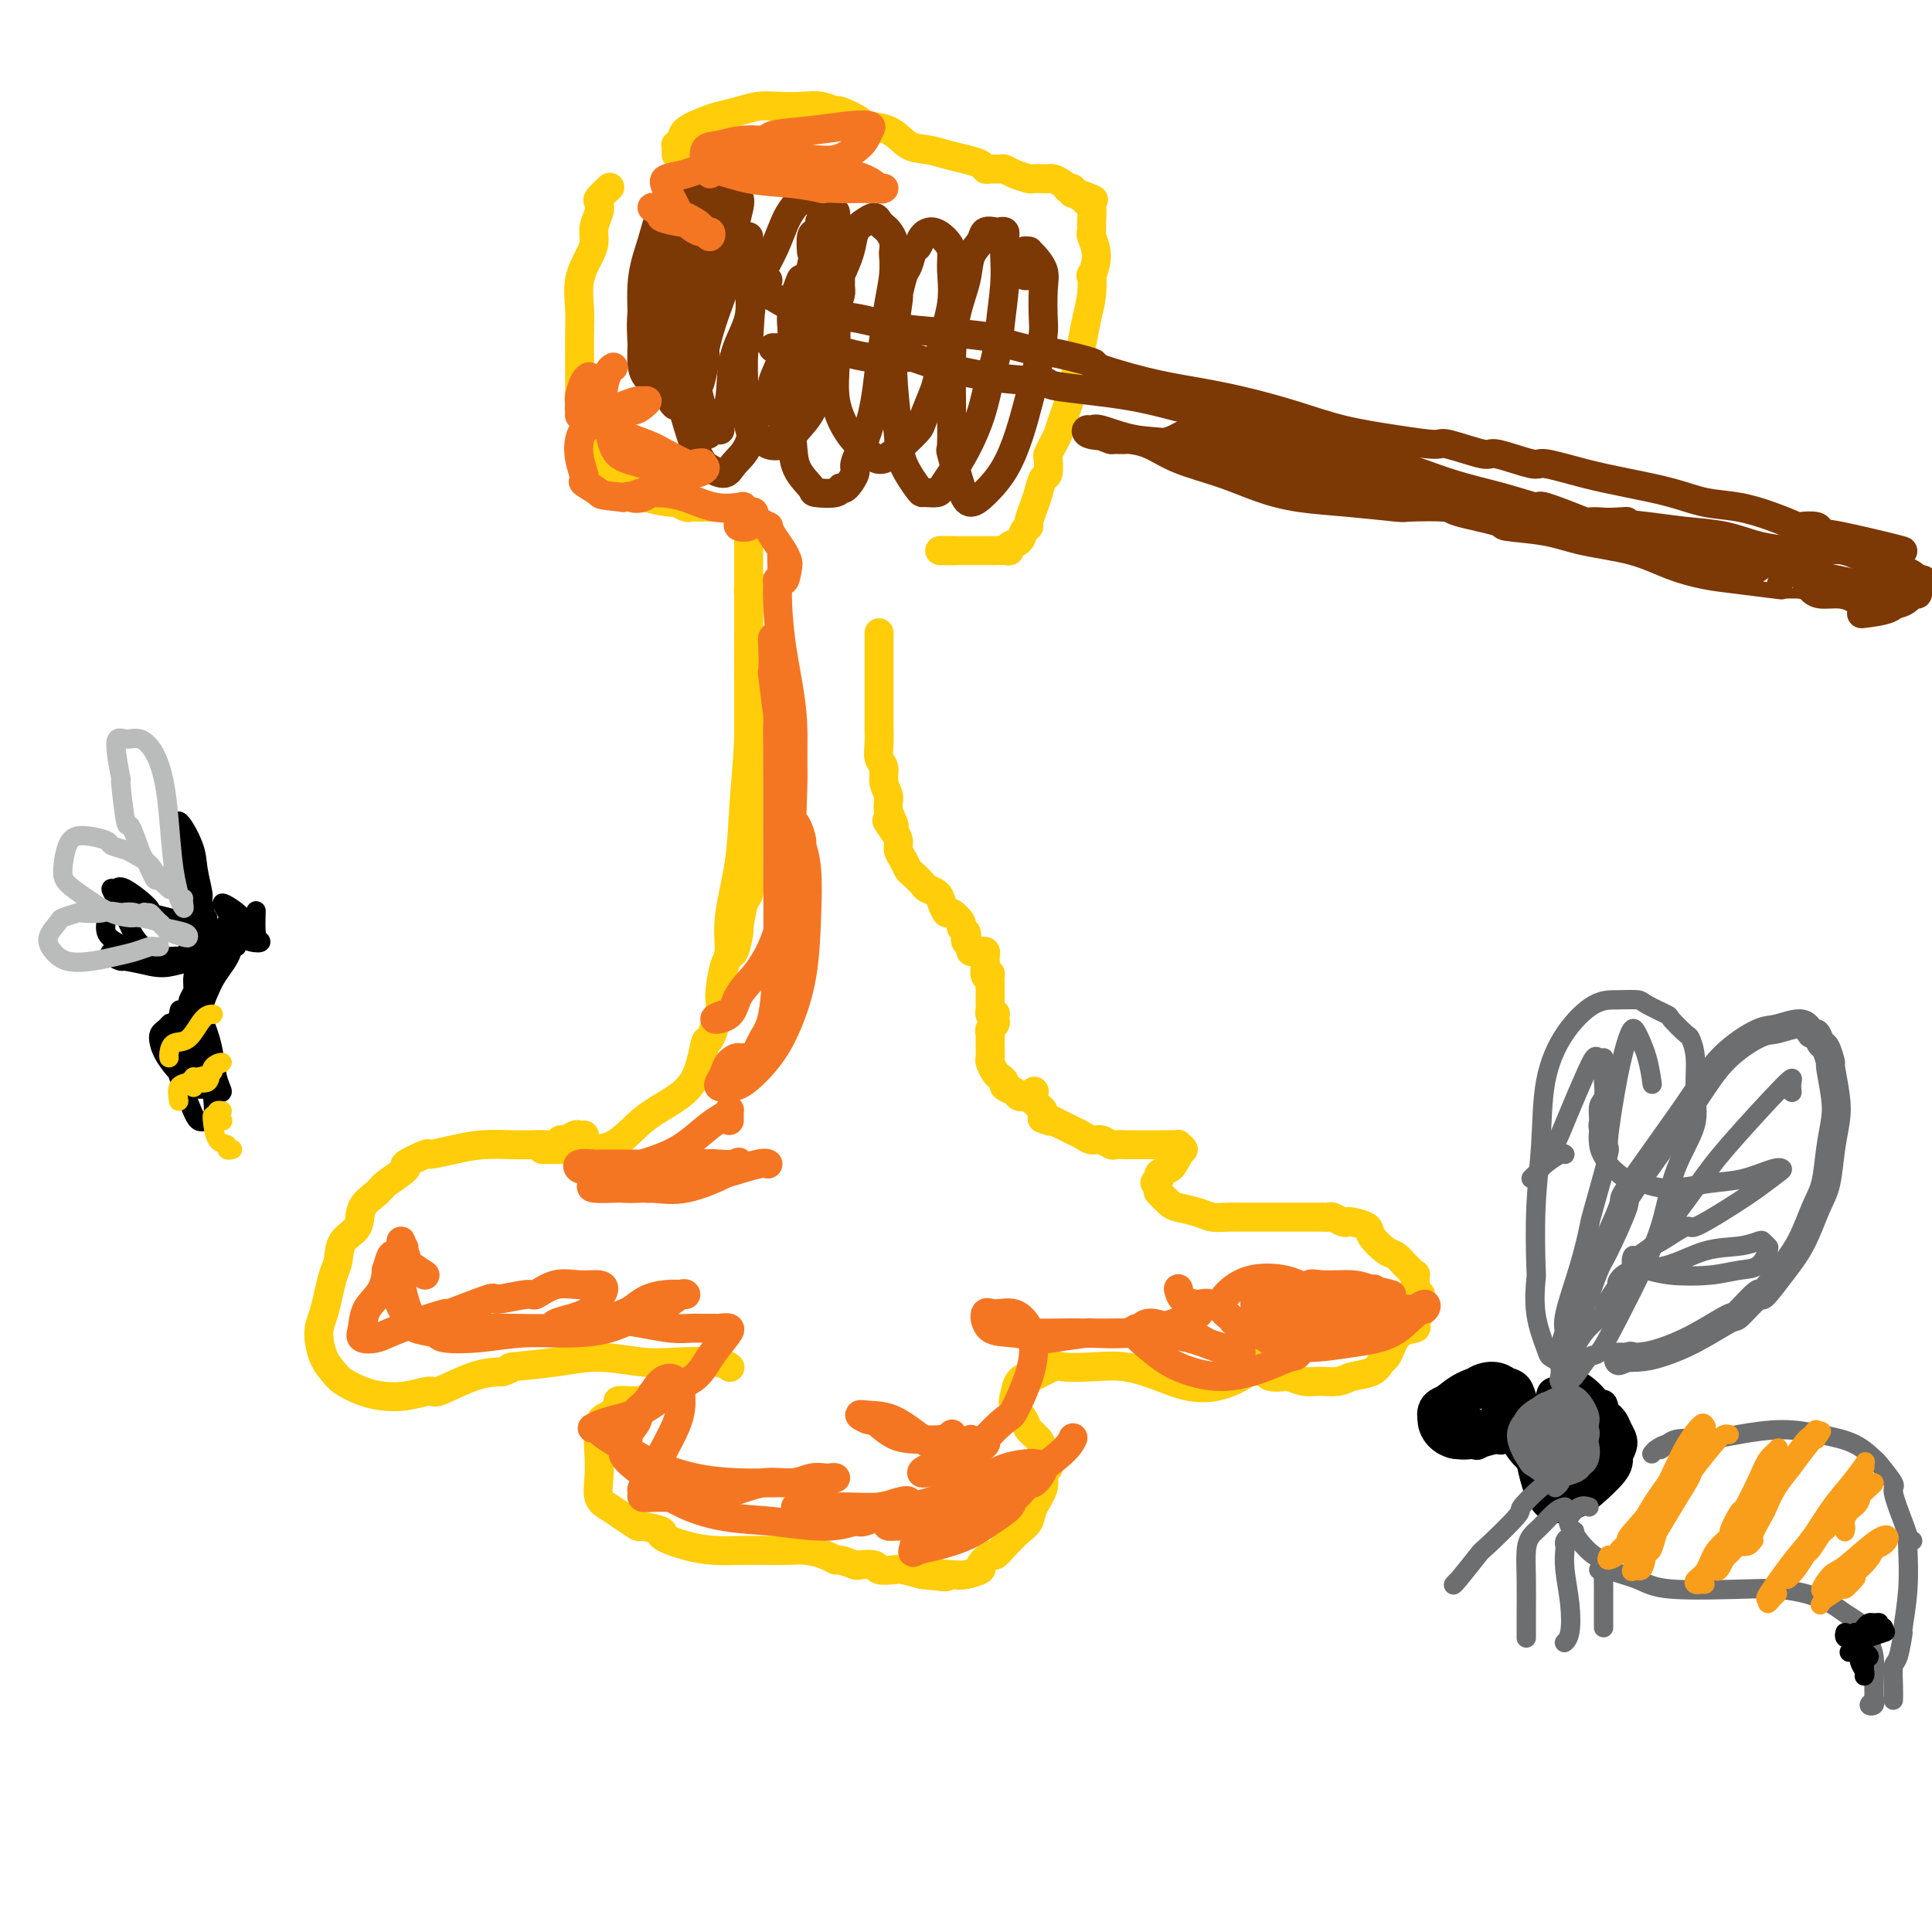 <svg viewBox='0 0 400 400' version='1.1' xmlns='http://www.w3.org/2000/svg' xmlns:xlink='http://www.w3.org/1999/xlink'><g fill='none' stroke='#FFCD0A' stroke-width='6' stroke-linecap='round' stroke-linejoin='round'><path d='M156,106c-0.423,-0.090 -0.845,-0.181 -1,0c-0.155,0.181 -0.041,0.633 0,1c0.041,0.367 0.011,0.648 0,2c-0.011,1.352 -0.003,3.773 0,5c0.003,1.227 0.001,1.260 0,3c-0.001,1.740 -0.000,5.189 0,9c0.000,3.811 -0.000,7.985 0,12c0.000,4.015 0.001,7.871 0,12c-0.001,4.129 -0.003,8.531 0,12c0.003,3.469 0.011,6.006 0,9c-0.011,2.994 -0.041,6.444 0,9c0.041,2.556 0.152,4.217 0,5c-0.152,0.783 -0.566,0.689 -1,2c-0.434,1.311 -0.887,4.027 -1,5c-0.113,0.973 0.113,0.205 0,1c-0.113,0.795 -0.566,3.155 -1,4c-0.434,0.845 -0.848,0.175 -1,0c-0.152,-0.175 -0.041,0.145 0,0c0.041,-0.145 0.012,-0.756 0,-1c-0.012,-0.244 -0.006,-0.122 0,0'/><path d='M156,121c-0.423,0.340 -0.845,0.680 -1,1c-0.155,0.320 -0.042,0.618 0,1c0.042,0.382 0.012,0.846 0,1c-0.012,0.154 -0.007,-0.004 0,1c0.007,1.004 0.014,3.169 0,6c-0.014,2.831 -0.050,6.327 0,10c0.050,3.673 0.186,7.523 0,12c-0.186,4.477 -0.693,9.580 -1,14c-0.307,4.420 -0.412,8.158 -1,12c-0.588,3.842 -1.658,7.787 -2,11c-0.342,3.213 0.045,5.693 0,7c-0.045,1.307 -0.523,1.440 -1,3c-0.477,1.560 -0.955,4.545 -1,6c-0.045,1.455 0.342,1.379 0,3c-0.342,1.621 -1.412,4.938 -2,6c-0.588,1.062 -0.693,-0.132 -1,1c-0.307,1.132 -0.816,4.591 -2,7c-1.184,2.409 -3.043,3.770 -5,5c-1.957,1.230 -4.010,2.330 -6,4c-1.990,1.670 -3.915,3.912 -6,5c-2.085,1.088 -4.331,1.024 -7,1c-2.669,-0.024 -5.763,-0.007 -7,0c-1.237,0.007 -0.619,0.003 0,0'/><path d='M121,235c-0.363,0.033 -0.727,0.065 -1,0c-0.273,-0.065 -0.457,-0.228 -1,0c-0.543,0.228 -1.446,0.846 -2,1c-0.554,0.154 -0.757,-0.155 -1,0c-0.243,0.155 -0.524,0.773 -1,1c-0.476,0.227 -1.146,0.064 -2,0c-0.854,-0.064 -1.890,-0.027 -3,0c-1.110,0.027 -2.293,0.044 -4,0c-1.707,-0.044 -3.938,-0.148 -6,0c-2.062,0.148 -3.957,0.549 -6,1c-2.043,0.451 -4.236,0.954 -5,1c-0.764,0.046 -0.100,-0.364 -1,0c-0.900,0.364 -3.362,1.503 -4,2c-0.638,0.497 0.550,0.353 0,1c-0.550,0.647 -2.837,2.086 -4,3c-1.163,0.914 -1.201,1.302 -2,2c-0.799,0.698 -2.361,1.707 -3,3c-0.639,1.293 -0.357,2.870 -1,4c-0.643,1.130 -2.210,1.812 -3,3c-0.790,1.188 -0.803,2.880 -1,4c-0.197,1.120 -0.579,1.666 -1,3c-0.421,1.334 -0.881,3.456 -1,4c-0.119,0.544 0.104,-0.489 0,0c-0.104,0.489 -0.535,2.501 -1,4c-0.465,1.499 -0.964,2.485 -1,4c-0.036,1.515 0.390,3.558 1,5c0.610,1.442 1.403,2.282 2,3c0.597,0.718 0.998,1.312 2,2c1.002,0.688 2.606,1.469 4,2c1.394,0.531 2.577,0.811 4,1c1.423,0.189 3.086,0.285 5,0c1.914,-0.285 4.080,-0.953 5,-1c0.920,-0.047 0.594,0.526 2,0c1.406,-0.526 4.545,-2.150 7,-3c2.455,-0.850 4.228,-0.925 6,-1'/><path d='M104,284c3.114,-0.960 0.898,-0.859 2,-1c1.102,-0.141 5.520,-0.522 9,-1c3.480,-0.478 6.022,-1.053 9,-1c2.978,0.053 6.392,0.732 9,1c2.608,0.268 4.410,0.123 7,0c2.590,-0.123 5.966,-0.226 8,0c2.034,0.226 2.724,0.779 3,1c0.276,0.221 0.138,0.111 0,0'/><path d='M136,288c-1.291,0.845 -2.582,1.691 -3,2c-0.418,0.309 0.038,0.082 0,0c-0.038,-0.082 -0.569,-0.020 -1,0c-0.431,0.020 -0.762,-0.002 -1,0c-0.238,0.002 -0.383,0.027 -1,0c-0.617,-0.027 -1.707,-0.108 -2,0c-0.293,0.108 0.209,0.405 0,1c-0.209,0.595 -1.129,1.490 -2,2c-0.871,0.510 -1.692,0.636 -2,2c-0.308,1.364 -0.102,3.964 0,6c0.102,2.036 0.102,3.506 0,5c-0.102,1.494 -0.305,3.012 0,4c0.305,0.988 1.117,1.445 2,2c0.883,0.555 1.837,1.209 3,2c1.163,0.791 2.536,1.721 3,2c0.464,0.279 0.020,-0.093 1,0c0.980,0.093 3.384,0.652 4,1c0.616,0.348 -0.556,0.486 0,1c0.556,0.514 2.840,1.406 5,2c2.160,0.594 4.194,0.890 6,1c1.806,0.110 3.383,0.032 5,0c1.617,-0.032 3.274,-0.019 5,0c1.726,0.019 3.521,0.042 5,0c1.479,-0.042 2.642,-0.151 4,0c1.358,0.151 2.911,0.563 4,1c1.089,0.437 1.714,0.901 2,1c0.286,0.099 0.231,-0.166 1,0c0.769,0.166 2.360,0.763 3,1c0.640,0.237 0.330,0.115 1,0c0.670,-0.115 2.320,-0.224 3,0c0.680,0.224 0.388,0.782 1,1c0.612,0.218 2.126,0.097 3,0c0.874,-0.097 1.107,-0.171 2,0c0.893,0.171 2.447,0.585 4,1'/><path d='M191,326c8.113,0.932 3.895,0.262 3,0c-0.895,-0.262 1.532,-0.117 3,0c1.468,0.117 1.975,0.204 3,0c1.025,-0.204 2.567,-0.701 3,-1c0.433,-0.299 -0.242,-0.402 0,-1c0.242,-0.598 1.403,-1.693 2,-2c0.597,-0.307 0.631,0.172 1,0c0.369,-0.172 1.073,-0.997 2,-2c0.927,-1.003 2.075,-2.184 3,-3c0.925,-0.816 1.625,-1.265 2,-2c0.375,-0.735 0.426,-1.755 1,-3c0.574,-1.245 1.671,-2.714 2,-4c0.329,-1.286 -0.111,-2.389 0,-3c0.111,-0.611 0.774,-0.730 1,-1c0.226,-0.270 0.015,-0.691 0,-1c-0.015,-0.309 0.166,-0.504 0,-1c-0.166,-0.496 -0.679,-1.292 -1,-2c-0.321,-0.708 -0.451,-1.329 -1,-2c-0.549,-0.671 -1.519,-1.391 -2,-2c-0.481,-0.609 -0.475,-1.106 -1,-2c-0.525,-0.894 -1.580,-2.185 -2,-3c-0.420,-0.815 -0.203,-1.154 0,-2c0.203,-0.846 0.393,-2.199 1,-3c0.607,-0.801 1.630,-1.051 2,-1c0.370,0.051 0.088,0.405 1,0c0.912,-0.405 3.019,-1.567 4,-2c0.981,-0.433 0.837,-0.137 2,0c1.163,0.137 3.632,0.115 6,0c2.368,-0.115 4.634,-0.325 7,0c2.366,0.325 4.830,1.183 7,2c2.170,0.817 4.046,1.592 6,2c1.954,0.408 3.988,0.450 6,0c2.012,-0.450 4.003,-1.390 5,-2c0.997,-0.610 0.999,-0.888 1,-1c0.001,-0.112 0.000,-0.056 0,0'/><path d='M266,279c-0.542,0.754 -1.084,1.507 -2,2c-0.916,0.493 -2.206,0.724 -3,1c-0.794,0.276 -1.091,0.596 -1,1c0.091,0.404 0.572,0.892 1,1c0.428,0.108 0.803,-0.163 1,0c0.197,0.163 0.214,0.761 1,1c0.786,0.239 2.339,0.117 3,0c0.661,-0.117 0.430,-0.231 1,0c0.570,0.231 1.942,0.806 3,1c1.058,0.194 1.803,0.007 3,0c1.197,-0.007 2.846,0.167 4,0c1.154,-0.167 1.814,-0.677 3,-1c1.186,-0.323 2.896,-0.461 4,-1c1.104,-0.539 1.600,-1.478 2,-2c0.400,-0.522 0.705,-0.625 1,-1c0.295,-0.375 0.580,-1.022 1,-2c0.420,-0.978 0.974,-2.286 2,-3c1.026,-0.714 2.524,-0.835 3,-1c0.476,-0.165 -0.069,-0.373 0,-1c0.069,-0.627 0.750,-1.673 1,-2c0.250,-0.327 0.067,0.066 0,0c-0.067,-0.066 -0.017,-0.591 0,-1c0.017,-0.409 0.001,-0.701 0,-1c-0.001,-0.299 0.014,-0.605 0,-1c-0.014,-0.395 -0.056,-0.879 0,-1c0.056,-0.121 0.211,0.122 0,0c-0.211,-0.122 -0.788,-0.610 -1,-1c-0.212,-0.390 -0.061,-0.683 0,-1c0.061,-0.317 0.030,-0.659 0,-1'/><path d='M293,265c0.052,-1.721 0.181,-1.023 0,-1c-0.181,0.023 -0.672,-0.630 -1,-1c-0.328,-0.370 -0.491,-0.456 -1,-1c-0.509,-0.544 -1.362,-1.547 -2,-2c-0.638,-0.453 -1.060,-0.356 -2,-1c-0.940,-0.644 -2.397,-2.028 -3,-3c-0.603,-0.972 -0.350,-1.532 -1,-2c-0.650,-0.468 -2.202,-0.843 -3,-1c-0.798,-0.157 -0.843,-0.095 -1,0c-0.157,0.095 -0.427,0.221 -1,0c-0.573,-0.221 -1.448,-0.791 -2,-1c-0.552,-0.209 -0.781,-0.056 -1,0c-0.219,0.056 -0.429,0.015 -1,0c-0.571,-0.015 -1.505,-0.004 -2,0c-0.495,0.004 -0.551,0.001 -1,0c-0.449,-0.001 -1.290,-0.000 -2,0c-0.710,0.000 -1.289,0.000 -2,0c-0.711,-0.000 -1.556,-0.000 -2,0c-0.444,0.000 -0.488,0.000 -1,0c-0.512,-0.000 -1.491,-0.000 -2,0c-0.509,0.000 -0.548,0.001 -1,0c-0.452,-0.001 -1.316,-0.003 -2,0c-0.684,0.003 -1.188,0.012 -2,0c-0.812,-0.012 -1.932,-0.043 -3,0c-1.068,0.043 -2.083,0.162 -3,0c-0.917,-0.162 -1.735,-0.604 -3,-1c-1.265,-0.396 -2.978,-0.745 -4,-1c-1.022,-0.255 -1.352,-0.415 -2,-1c-0.648,-0.585 -1.614,-1.596 -2,-2c-0.386,-0.404 -0.193,-0.202 0,0'/><path d='M240,244c0.148,-0.137 0.295,-0.275 0,0c-0.295,0.275 -1.033,0.961 -1,1c0.033,0.039 0.836,-0.570 1,-1c0.164,-0.430 -0.311,-0.679 0,-1c0.311,-0.321 1.409,-0.712 2,-1c0.591,-0.288 0.676,-0.473 1,-1c0.324,-0.527 0.886,-1.395 1,-2c0.114,-0.605 -0.220,-0.947 0,-1c0.220,-0.053 0.995,0.182 1,0c0.005,-0.182 -0.758,-0.781 -1,-1c-0.242,-0.219 0.038,-0.059 0,0c-0.038,0.059 -0.395,0.016 -1,0c-0.605,-0.016 -1.457,-0.004 -2,0c-0.543,0.004 -0.775,0.001 -1,0c-0.225,-0.001 -0.442,-0.000 -1,0c-0.558,0.000 -1.458,0.000 -2,0c-0.542,-0.000 -0.727,-0.000 -1,0c-0.273,0.000 -0.636,0.001 -1,0c-0.364,-0.001 -0.730,-0.004 -1,0c-0.270,0.004 -0.442,0.016 -1,0c-0.558,-0.016 -1.500,-0.060 -2,0c-0.500,0.060 -0.557,0.223 -1,0c-0.443,-0.223 -1.274,-0.833 -2,-1c-0.726,-0.167 -1.349,0.110 -2,0c-0.651,-0.110 -1.329,-0.607 -2,-1c-0.671,-0.393 -1.334,-0.683 -2,-1c-0.666,-0.317 -1.333,-0.662 -2,-1c-0.667,-0.338 -1.333,-0.669 -2,-1'/><path d='M218,232c-3.802,-0.786 -1.806,-0.252 -1,0c0.806,0.252 0.424,0.222 0,0c-0.424,-0.222 -0.889,-0.637 -1,-1c-0.111,-0.363 0.132,-0.675 0,-1c-0.132,-0.325 -0.637,-0.662 -1,-1c-0.363,-0.338 -0.582,-0.678 -1,-1c-0.418,-0.322 -1.036,-0.625 -1,-1c0.036,-0.375 0.724,-0.821 1,-1c0.276,-0.179 0.138,-0.089 0,0'/><path d='M213,227c-0.794,0.089 -1.589,0.178 -2,0c-0.411,-0.178 -0.439,-0.624 -1,-1c-0.561,-0.376 -1.657,-0.682 -2,-1c-0.343,-0.318 0.066,-0.647 0,-1c-0.066,-0.353 -0.606,-0.728 -1,-1c-0.394,-0.272 -0.641,-0.440 -1,-1c-0.359,-0.560 -0.828,-1.512 -1,-2c-0.172,-0.488 -0.046,-0.512 0,-1c0.046,-0.488 0.011,-1.440 0,-2c-0.011,-0.560 0.001,-0.727 0,-1c-0.001,-0.273 -0.014,-0.650 0,-1c0.014,-0.350 0.056,-0.672 0,-1c-0.056,-0.328 -0.210,-0.663 0,-1c0.210,-0.337 0.785,-0.678 1,-1c0.215,-0.322 0.072,-0.625 0,-1c-0.072,-0.375 -0.072,-0.821 0,-1c0.072,-0.179 0.215,-0.089 0,0c-0.215,0.089 -0.790,0.178 -1,0c-0.210,-0.178 -0.056,-0.621 0,-1c0.056,-0.379 0.015,-0.693 0,-1c-0.015,-0.307 -0.004,-0.607 0,-1c0.004,-0.393 0.001,-0.878 0,-1c-0.001,-0.122 -0.000,0.121 0,0c0.000,-0.121 0.000,-0.606 0,-1c-0.000,-0.394 -0.000,-0.697 0,-1'/><path d='M205,204c-0.094,-3.267 0.171,-2.433 0,-2c-0.171,0.433 -0.777,0.466 -1,0c-0.223,-0.466 -0.062,-1.431 0,-2c0.062,-0.569 0.027,-0.741 0,-1c-0.027,-0.259 -0.045,-0.606 0,-1c0.045,-0.394 0.151,-0.837 0,-1c-0.151,-0.163 -0.561,-0.047 -1,0c-0.439,0.047 -0.906,0.024 -1,0c-0.094,-0.024 0.185,-0.048 0,0c-0.185,0.048 -0.833,0.168 -1,0c-0.167,-0.168 0.147,-0.623 0,-1c-0.147,-0.377 -0.756,-0.677 -1,-1c-0.244,-0.323 -0.125,-0.669 0,-1c0.125,-0.331 0.255,-0.647 0,-1c-0.255,-0.353 -0.895,-0.741 -1,-1c-0.105,-0.259 0.324,-0.388 0,-1c-0.324,-0.612 -1.400,-1.708 -2,-2c-0.600,-0.292 -0.723,0.221 -1,0c-0.277,-0.221 -0.708,-1.177 -1,-2c-0.292,-0.823 -0.445,-1.515 -1,-2c-0.555,-0.485 -1.510,-0.763 -2,-1c-0.490,-0.237 -0.513,-0.434 -1,-1c-0.487,-0.566 -1.436,-1.503 -2,-2c-0.564,-0.497 -0.742,-0.556 -1,-1c-0.258,-0.444 -0.595,-1.274 -1,-2c-0.405,-0.726 -0.878,-1.349 -1,-2c-0.122,-0.651 0.108,-1.329 0,-2c-0.108,-0.671 -0.554,-1.336 -1,-2'/><path d='M185,172c-2.874,-3.951 -0.559,-1.328 0,-1c0.559,0.328 -0.639,-1.641 -1,-3c-0.361,-1.359 0.113,-2.110 0,-3c-0.113,-0.890 -0.815,-1.919 -1,-3c-0.185,-1.081 0.147,-2.214 0,-3c-0.147,-0.786 -0.771,-1.225 -1,-2c-0.229,-0.775 -0.061,-1.884 0,-3c0.061,-1.116 0.016,-2.238 0,-3c-0.016,-0.762 -0.004,-1.165 0,-2c0.004,-0.835 0.001,-2.104 0,-3c-0.001,-0.896 -0.000,-1.420 0,-2c0.000,-0.580 0.000,-1.216 0,-2c-0.000,-0.784 -0.000,-1.715 0,-2c0.000,-0.285 0.000,0.077 0,0c-0.000,-0.077 -0.000,-0.594 0,-1c0.000,-0.406 0.000,-0.700 0,-1c-0.000,-0.300 -0.000,-0.605 0,-1c0.000,-0.395 0.000,-0.879 0,-1c-0.000,-0.121 -0.000,0.123 0,0c0.000,-0.123 0.000,-0.611 0,-1c-0.000,-0.389 -0.000,-0.679 0,-1c0.000,-0.321 0.000,-0.675 0,-1c-0.000,-0.325 -0.000,-0.623 0,-1c0.000,-0.377 0.000,-0.832 0,-1c-0.000,-0.168 -0.000,-0.048 0,0c0.000,0.048 0.000,0.024 0,0'/><path d='M148,105c-0.324,0.001 -0.649,0.001 -1,0c-0.351,-0.001 -0.729,-0.004 -1,0c-0.271,0.004 -0.436,0.016 -1,0c-0.564,-0.016 -1.526,-0.059 -2,0c-0.474,0.059 -0.461,0.220 -1,0c-0.539,-0.220 -1.631,-0.820 -2,-1c-0.369,-0.180 -0.015,0.059 -1,0c-0.985,-0.059 -3.311,-0.415 -5,-1c-1.689,-0.585 -2.743,-1.399 -4,-2c-1.257,-0.601 -2.719,-0.991 -4,-2c-1.281,-1.009 -2.382,-2.639 -3,-4c-0.618,-1.361 -0.754,-2.453 -1,-4c-0.246,-1.547 -0.602,-3.550 -1,-5c-0.398,-1.450 -0.839,-2.347 -1,-3c-0.161,-0.653 -0.043,-1.062 0,-2c0.043,-0.938 0.011,-2.406 0,-3c-0.011,-0.594 -0.003,-0.313 0,-1c0.003,-0.687 -0.001,-2.342 0,-3c0.001,-0.658 0.007,-0.318 0,-1c-0.007,-0.682 -0.026,-2.384 0,-4c0.026,-1.616 0.097,-3.146 0,-5c-0.097,-1.854 -0.362,-4.033 0,-6c0.362,-1.967 1.351,-3.721 2,-5c0.649,-1.279 0.956,-2.082 1,-3c0.044,-0.918 -0.177,-1.952 0,-3c0.177,-1.048 0.752,-2.109 1,-3c0.248,-0.891 0.170,-1.610 0,-2c-0.170,-0.390 -0.430,-0.451 0,-1c0.430,-0.549 1.552,-1.585 2,-2c0.448,-0.415 0.224,-0.207 0,0'/><path d='M140,32c-0.008,-0.305 -0.016,-0.609 0,-1c0.016,-0.391 0.056,-0.868 0,-1c-0.056,-0.132 -0.207,0.081 0,0c0.207,-0.081 0.771,-0.455 1,-1c0.229,-0.545 0.122,-1.260 1,-2c0.878,-0.740 2.740,-1.505 4,-2c1.260,-0.495 1.919,-0.721 3,-1c1.081,-0.279 2.585,-0.612 4,-1c1.415,-0.388 2.741,-0.832 4,-1c1.259,-0.168 2.453,-0.061 4,0c1.547,0.061 3.449,0.075 5,0c1.551,-0.075 2.751,-0.241 4,0c1.249,0.241 2.546,0.889 3,1c0.454,0.111 0.063,-0.313 1,0c0.937,0.313 3.202,1.365 4,2c0.798,0.635 0.131,0.853 1,1c0.869,0.147 3.275,0.225 5,1c1.725,0.775 2.770,2.249 4,3c1.230,0.751 2.644,0.779 4,1c1.356,0.221 2.652,0.633 4,1c1.348,0.367 2.746,0.687 4,1c1.254,0.313 2.363,0.619 3,1c0.637,0.381 0.802,0.837 1,1c0.198,0.163 0.428,0.033 1,0c0.572,-0.033 1.486,0.030 2,0c0.514,-0.030 0.628,-0.152 1,0c0.372,0.152 1.003,0.577 2,1c0.997,0.423 2.360,0.845 3,1c0.640,0.155 0.556,0.044 1,0c0.444,-0.044 1.415,-0.022 2,0c0.585,0.022 0.783,0.045 1,0c0.217,-0.045 0.454,-0.156 1,0c0.546,0.156 1.400,0.581 2,1c0.600,0.419 0.944,0.834 1,1c0.056,0.166 -0.177,0.083 0,0c0.177,-0.083 0.765,-0.167 1,0c0.235,0.167 0.118,0.583 0,1'/><path d='M222,40c8.222,2.739 2.777,0.586 1,0c-1.777,-0.586 0.113,0.397 1,1c0.887,0.603 0.772,0.828 1,1c0.228,0.172 0.798,0.292 1,1c0.202,0.708 0.036,2.006 0,3c-0.036,0.994 0.057,1.685 0,2c-0.057,0.315 -0.263,0.253 0,1c0.263,0.747 0.996,2.302 1,4c0.004,1.698 -0.720,3.538 -1,4c-0.280,0.462 -0.117,-0.453 0,0c0.117,0.453 0.187,2.275 0,4c-0.187,1.725 -0.631,3.354 -1,5c-0.369,1.646 -0.662,3.309 -1,5c-0.338,1.691 -0.720,3.411 -1,5c-0.280,1.589 -0.457,3.046 -1,5c-0.543,1.954 -1.452,4.405 -2,6c-0.548,1.595 -0.734,2.333 -1,3c-0.266,0.667 -0.610,1.262 -1,2c-0.390,0.738 -0.826,1.618 -1,2c-0.174,0.382 -0.088,0.265 0,1c0.088,0.735 0.177,2.323 0,3c-0.177,0.677 -0.621,0.444 -1,1c-0.379,0.556 -0.693,1.902 -1,3c-0.307,1.098 -0.606,1.947 -1,3c-0.394,1.053 -0.884,2.309 -1,3c-0.116,0.691 0.141,0.816 0,1c-0.141,0.184 -0.681,0.428 -1,1c-0.319,0.572 -0.418,1.474 -1,2c-0.582,0.526 -1.647,0.677 -2,1c-0.353,0.323 0.006,0.819 0,1c-0.006,0.181 -0.375,0.049 -1,0c-0.625,-0.049 -1.504,-0.013 -2,0c-0.496,0.013 -0.609,0.003 -1,0c-0.391,-0.003 -1.061,-0.001 -2,0c-0.939,0.001 -2.149,0.000 -3,0c-0.851,-0.000 -1.345,-0.000 -2,0c-0.655,0.000 -1.473,0.000 -2,0c-0.527,-0.000 -0.764,-0.000 -1,0'/><path d='M195,114c-1.714,0.000 1.000,0.000 2,0c1.000,0.000 0.286,0.000 0,0c-0.286,0.000 -0.143,0.000 0,0'/></g>
<g fill='none' stroke='#7C3805' stroke-width='6' stroke-linecap='round' stroke-linejoin='round'><path d='M140,52c0.005,-1.722 0.009,-3.445 0,-4c-0.009,-0.555 -0.032,0.057 0,0c0.032,-0.057 0.120,-0.784 0,-1c-0.120,-0.216 -0.450,0.079 -1,1c-0.550,0.921 -1.322,2.467 -2,4c-0.678,1.533 -1.261,3.052 -2,5c-0.739,1.948 -1.634,4.326 -2,7c-0.366,2.674 -0.205,5.644 0,8c0.205,2.356 0.453,4.100 1,5c0.547,0.900 1.392,0.958 2,1c0.608,0.042 0.977,0.069 1,0c0.023,-0.069 -0.301,-0.235 0,-1c0.301,-0.765 1.228,-2.130 2,-4c0.772,-1.870 1.389,-4.244 2,-7c0.611,-2.756 1.215,-5.892 2,-9c0.785,-3.108 1.752,-6.188 2,-9c0.248,-2.812 -0.224,-5.357 0,-7c0.224,-1.643 1.142,-2.384 1,-3c-0.142,-0.616 -1.346,-1.106 -2,-1c-0.654,0.106 -0.760,0.810 -1,1c-0.240,0.190 -0.616,-0.132 -1,0c-0.384,0.132 -0.776,0.719 -1,1c-0.224,0.281 -0.280,0.256 -1,1c-0.720,0.744 -2.103,2.258 -3,4c-0.897,1.742 -1.306,3.713 -2,6c-0.694,2.287 -1.671,4.891 -2,8c-0.329,3.109 -0.008,6.723 0,10c0.008,3.277 -0.297,6.216 0,8c0.297,1.784 1.198,2.414 2,3c0.802,0.586 1.507,1.127 2,1c0.493,-0.127 0.776,-0.924 1,-1c0.224,-0.076 0.390,0.567 1,0c0.610,-0.567 1.664,-2.345 2,-3c0.336,-0.655 -0.047,-0.187 0,-1c0.047,-0.813 0.523,-2.906 1,-5'/><path d='M142,70c0.486,-2.413 1.202,-5.445 2,-8c0.798,-2.555 1.679,-4.633 2,-7c0.321,-2.367 0.082,-5.023 0,-7c-0.082,-1.977 -0.007,-3.275 0,-4c0.007,-0.725 -0.054,-0.876 0,-1c0.054,-0.124 0.221,-0.222 0,0c-0.221,0.222 -0.832,0.764 -1,1c-0.168,0.236 0.107,0.165 0,1c-0.107,0.835 -0.596,2.576 -1,3c-0.404,0.424 -0.724,-0.468 -1,0c-0.276,0.468 -0.506,2.297 -1,4c-0.494,1.703 -1.250,3.279 -2,5c-0.750,1.721 -1.494,3.585 -2,6c-0.506,2.415 -0.774,5.379 -1,8c-0.226,2.621 -0.410,4.899 0,7c0.410,2.101 1.414,4.027 2,5c0.586,0.973 0.752,0.995 1,1c0.248,0.005 0.577,-0.008 1,0c0.423,0.008 0.941,0.036 1,0c0.059,-0.036 -0.339,-0.138 0,-1c0.339,-0.862 1.416,-2.485 2,-3c0.584,-0.515 0.675,0.077 1,-1c0.325,-1.077 0.885,-3.823 1,-5c0.115,-1.177 -0.214,-0.784 0,-2c0.214,-1.216 0.972,-4.042 2,-7c1.028,-2.958 2.325,-6.047 3,-9c0.675,-2.953 0.729,-5.769 1,-8c0.271,-2.231 0.761,-3.875 1,-5c0.239,-1.125 0.228,-1.730 0,-2c-0.228,-0.270 -0.671,-0.207 -1,0c-0.329,0.207 -0.542,0.556 -1,1c-0.458,0.444 -1.159,0.984 -2,2c-0.841,1.016 -1.822,2.510 -2,3c-0.178,0.490 0.447,-0.023 0,1c-0.447,1.023 -1.965,3.584 -3,6c-1.035,2.416 -1.586,4.689 -2,7c-0.414,2.311 -0.690,4.660 0,9c0.690,4.340 2.345,10.670 4,17'/><path d='M146,87c0.715,4.472 0.504,2.653 1,2c0.496,-0.653 1.699,-0.139 2,0c0.301,0.139 -0.301,-0.096 0,-1c0.301,-0.904 1.506,-2.475 2,-5c0.494,-2.525 0.276,-6.003 1,-9c0.724,-2.997 2.390,-5.514 3,-8c0.610,-2.486 0.163,-4.940 0,-7c-0.163,-2.060 -0.044,-3.726 0,-5c0.044,-1.274 0.012,-2.157 0,-3c-0.012,-0.843 -0.003,-1.648 0,-2c0.003,-0.352 0.001,-0.252 0,0c-0.001,0.252 -0.000,0.655 0,1c0.000,0.345 0.000,0.631 0,1c-0.000,0.369 -0.000,0.820 0,1c0.000,0.180 0.000,0.090 0,0'/><path d='M171,43c-0.448,-0.616 -0.896,-1.232 -1,-2c-0.104,-0.768 0.134,-1.688 0,-2c-0.134,-0.312 -0.642,-0.015 -1,0c-0.358,0.015 -0.565,-0.252 -1,0c-0.435,0.252 -1.096,1.021 -2,2c-0.904,0.979 -2.050,2.167 -3,4c-0.950,1.833 -1.704,4.310 -3,7c-1.296,2.690 -3.133,5.592 -4,9c-0.867,3.408 -0.765,7.323 -1,9c-0.235,1.677 -0.807,1.118 -1,3c-0.193,1.882 -0.006,6.206 0,8c0.006,1.794 -0.169,1.058 0,2c0.169,0.942 0.681,3.561 1,5c0.319,1.439 0.444,1.698 1,2c0.556,0.302 1.542,0.649 2,1c0.458,0.351 0.387,0.708 1,1c0.613,0.292 1.908,0.521 3,0c1.092,-0.521 1.980,-1.790 3,-3c1.020,-1.210 2.172,-2.359 3,-4c0.828,-1.641 1.332,-3.774 2,-6c0.668,-2.226 1.500,-4.544 2,-7c0.500,-2.456 0.669,-5.048 1,-7c0.331,-1.952 0.825,-3.262 1,-4c0.175,-0.738 0.033,-0.902 0,-2c-0.033,-1.098 0.045,-3.129 0,-4c-0.045,-0.871 -0.212,-0.583 0,-1c0.212,-0.417 0.804,-1.541 1,-2c0.196,-0.459 -0.004,-0.254 0,-1c0.004,-0.746 0.212,-2.442 0,-3c-0.212,-0.558 -0.844,0.023 -1,0c-0.156,-0.023 0.166,-0.649 0,-1c-0.166,-0.351 -0.818,-0.428 -1,-1c-0.182,-0.572 0.106,-1.638 0,-2c-0.106,-0.362 -0.605,-0.021 -1,0c-0.395,0.021 -0.684,-0.280 -1,0c-0.316,0.280 -0.658,1.140 -1,2'/><path d='M170,46c-0.722,-0.207 -0.028,0.276 0,1c0.028,0.724 -0.612,1.691 -1,3c-0.388,1.309 -0.524,2.961 -1,5c-0.476,2.039 -1.291,4.467 -2,7c-0.709,2.533 -1.310,5.172 -2,8c-0.690,2.828 -1.468,5.843 -2,8c-0.532,2.157 -0.820,3.454 -1,4c-0.180,0.546 -0.254,0.342 0,1c0.254,0.658 0.837,2.179 1,3c0.163,0.821 -0.094,0.940 0,1c0.094,0.060 0.540,0.059 1,0c0.460,-0.059 0.934,-0.177 1,0c0.066,0.177 -0.277,0.648 0,0c0.277,-0.648 1.174,-2.417 2,-4c0.826,-1.583 1.580,-2.981 2,-5c0.420,-2.019 0.506,-4.657 1,-7c0.494,-2.343 1.396,-4.389 2,-7c0.604,-2.611 0.909,-5.785 1,-8c0.091,-2.215 -0.031,-3.470 0,-4c0.031,-0.530 0.216,-0.335 0,-1c-0.216,-0.665 -0.832,-2.192 -1,-3c-0.168,-0.808 0.113,-0.899 0,-1c-0.113,-0.101 -0.619,-0.213 -1,0c-0.381,0.213 -0.638,0.750 -1,1c-0.362,0.250 -0.829,0.211 -1,1c-0.171,0.789 -0.046,2.405 0,3c0.046,0.595 0.013,0.170 0,0c-0.013,-0.170 -0.007,-0.085 0,0'/><path d='M171,46c0.088,-0.747 0.176,-1.495 0,-2c-0.176,-0.505 -0.616,-0.769 -1,-1c-0.384,-0.231 -0.713,-0.430 -1,-1c-0.287,-0.570 -0.533,-1.511 -1,-2c-0.467,-0.489 -1.155,-0.527 -2,-1c-0.845,-0.473 -1.845,-1.381 -3,-2c-1.155,-0.619 -2.464,-0.947 -3,-1c-0.536,-0.053 -0.299,0.170 -1,0c-0.701,-0.170 -2.342,-0.735 -3,-1c-0.658,-0.265 -0.335,-0.232 -1,0c-0.665,0.232 -2.318,0.663 -3,1c-0.682,0.337 -0.392,0.581 -1,1c-0.608,0.419 -2.113,1.013 -3,2c-0.887,0.987 -1.155,2.366 -2,4c-0.845,1.634 -2.269,3.522 -3,5c-0.731,1.478 -0.771,2.545 -1,4c-0.229,1.455 -0.647,3.298 -1,5c-0.353,1.702 -0.640,3.263 -1,5c-0.360,1.737 -0.792,3.651 -1,6c-0.208,2.349 -0.194,5.135 0,6c0.194,0.865 0.566,-0.189 1,1c0.434,1.189 0.930,4.622 1,6c0.070,1.378 -0.287,0.700 0,2c0.287,1.300 1.216,4.578 2,7c0.784,2.422 1.421,3.988 2,5c0.579,1.012 1.098,1.469 2,2c0.902,0.531 2.187,1.136 3,1c0.813,-0.136 1.154,-1.012 2,-2c0.846,-0.988 2.196,-2.087 3,-4c0.804,-1.913 1.061,-4.639 2,-7c0.939,-2.361 2.560,-4.356 3,-5c0.440,-0.644 -0.302,0.061 0,-1c0.302,-1.061 1.649,-3.890 2,-5c0.351,-1.110 -0.295,-0.500 0,-1c0.295,-0.500 1.529,-2.109 2,-3c0.471,-0.891 0.178,-1.064 0,-2c-0.178,-0.936 -0.240,-2.637 0,-4c0.240,-1.363 0.783,-2.390 1,-3c0.217,-0.610 0.109,-0.805 0,-1'/><path d='M165,60c1.608,-4.777 0.627,-0.719 0,1c-0.627,1.719 -0.900,1.099 -1,1c-0.100,-0.099 -0.026,0.324 0,1c0.026,0.676 0.003,1.605 0,2c-0.003,0.395 0.012,0.255 0,1c-0.012,0.745 -0.052,2.375 0,3c0.052,0.625 0.197,0.245 0,1c-0.197,0.755 -0.735,2.643 -1,5c-0.265,2.357 -0.257,5.181 0,8c0.257,2.819 0.763,5.632 1,8c0.237,2.368 0.207,4.290 1,6c0.793,1.710 2.410,3.207 3,4c0.590,0.793 0.152,0.882 1,1c0.848,0.118 2.982,0.266 4,0c1.018,-0.266 0.919,-0.946 1,-1c0.081,-0.054 0.340,0.519 1,0c0.660,-0.519 1.721,-2.128 2,-3c0.279,-0.872 -0.223,-1.007 0,-2c0.223,-0.993 1.173,-2.844 2,-5c0.827,-2.156 1.532,-4.617 2,-7c0.468,-2.383 0.700,-4.688 1,-7c0.300,-2.312 0.669,-4.632 1,-7c0.331,-2.368 0.625,-4.784 1,-7c0.375,-2.216 0.829,-4.233 1,-6c0.171,-1.767 0.057,-3.286 0,-4c-0.057,-0.714 -0.057,-0.625 0,-1c0.057,-0.375 0.171,-1.215 0,-2c-0.171,-0.785 -0.626,-1.514 -1,-2c-0.374,-0.486 -0.668,-0.728 -1,-1c-0.332,-0.272 -0.704,-0.573 -1,-1c-0.296,-0.427 -0.516,-0.979 -1,-1c-0.484,-0.021 -1.233,0.489 -2,1c-0.767,0.511 -1.553,1.022 -2,2c-0.447,0.978 -0.556,2.422 -1,4c-0.444,1.578 -1.222,3.289 -2,5'/><path d='M174,57c-1.023,1.704 -0.080,-0.035 0,1c0.080,1.035 -0.703,4.842 -1,6c-0.297,1.158 -0.109,-0.335 0,1c0.109,1.335 0.139,5.498 0,9c-0.139,3.502 -0.445,6.341 0,9c0.445,2.659 1.643,5.136 3,7c1.357,1.864 2.873,3.113 4,4c1.127,0.887 1.864,1.412 3,1c1.136,-0.412 2.671,-1.759 4,-3c1.329,-1.241 2.451,-2.374 3,-3c0.549,-0.626 0.523,-0.743 1,-2c0.477,-1.257 1.456,-3.653 2,-5c0.544,-1.347 0.653,-1.644 1,-3c0.347,-1.356 0.931,-3.770 1,-5c0.069,-1.230 -0.377,-1.275 0,-3c0.377,-1.725 1.577,-5.130 2,-8c0.423,-2.870 0.069,-5.204 0,-7c-0.069,-1.796 0.146,-3.054 0,-4c-0.146,-0.946 -0.655,-1.581 -1,-2c-0.345,-0.419 -0.526,-0.623 -1,-1c-0.474,-0.377 -1.240,-0.928 -2,-1c-0.760,-0.072 -1.513,0.334 -2,1c-0.487,0.666 -0.709,1.592 -1,2c-0.291,0.408 -0.651,0.300 -1,1c-0.349,0.700 -0.685,2.210 -1,3c-0.315,0.790 -0.607,0.860 -1,2c-0.393,1.140 -0.886,3.350 -1,4c-0.114,0.650 0.153,-0.260 0,1c-0.153,1.260 -0.724,4.692 -1,8c-0.276,3.308 -0.257,6.494 0,10c0.257,3.506 0.750,7.332 1,10c0.250,2.668 0.256,4.180 1,6c0.744,1.820 2.226,3.950 3,5c0.774,1.050 0.839,1.020 1,1c0.161,-0.020 0.416,-0.029 1,0c0.584,0.029 1.497,0.097 2,0c0.503,-0.097 0.596,-0.357 1,-1c0.404,-0.643 1.119,-1.667 2,-3c0.881,-1.333 1.930,-2.974 3,-5c1.070,-2.026 2.163,-4.436 3,-7c0.837,-2.564 1.419,-5.282 2,-8'/><path d='M205,78c1.630,-4.898 1.704,-7.143 2,-10c0.296,-2.857 0.812,-6.324 1,-9c0.188,-2.676 0.047,-4.559 0,-6c-0.047,-1.441 -0.000,-2.438 0,-3c0.000,-0.562 -0.045,-0.688 0,-1c0.045,-0.312 0.182,-0.810 0,-1c-0.182,-0.190 -0.683,-0.071 -1,0c-0.317,0.071 -0.451,0.096 -1,0c-0.549,-0.096 -1.513,-0.311 -2,0c-0.487,0.311 -0.499,1.149 -1,2c-0.501,0.851 -1.493,1.715 -2,3c-0.507,1.285 -0.528,2.991 -1,5c-0.472,2.009 -1.394,4.319 -2,7c-0.606,2.681 -0.896,5.731 -1,9c-0.104,3.269 -0.022,6.755 0,8c0.022,1.245 -0.017,0.247 0,2c0.017,1.753 0.089,6.255 0,8c-0.089,1.745 -0.341,0.731 0,2c0.341,1.269 1.274,4.820 2,7c0.726,2.180 1.244,2.989 2,3c0.756,0.011 1.750,-0.774 3,-2c1.250,-1.226 2.755,-2.892 4,-5c1.245,-2.108 2.229,-4.658 3,-7c0.771,-2.342 1.331,-4.475 2,-7c0.669,-2.525 1.449,-5.442 2,-8c0.551,-2.558 0.873,-4.759 1,-6c0.127,-1.241 0.058,-1.524 0,-3c-0.058,-1.476 -0.106,-4.147 0,-6c0.106,-1.853 0.364,-2.890 0,-4c-0.364,-1.110 -1.351,-2.295 -2,-3c-0.649,-0.705 -0.958,-0.932 -1,-1c-0.042,-0.068 0.185,0.023 0,0c-0.185,-0.023 -0.780,-0.160 -1,0c-0.220,0.160 -0.063,0.617 0,1c0.063,0.383 0.031,0.691 0,1'/><path d='M212,54c-0.623,-0.127 -0.181,0.554 0,1c0.181,0.446 0.100,0.656 0,1c-0.100,0.344 -0.219,0.824 0,1c0.219,0.176 0.777,0.050 1,0c0.223,-0.050 0.112,-0.025 0,0'/><path d='M159,58c-1.186,0.335 -2.373,0.671 -3,1c-0.627,0.329 -0.695,0.652 0,1c0.695,0.348 2.153,0.722 3,1c0.847,0.278 1.081,0.459 2,1c0.919,0.541 2.521,1.440 4,2c1.479,0.560 2.836,0.780 5,1c2.164,0.220 5.136,0.439 8,1c2.864,0.561 5.621,1.465 9,2c3.379,0.535 7.380,0.702 11,1c3.620,0.298 6.858,0.728 8,1c1.142,0.272 0.189,0.386 2,1c1.811,0.614 6.385,1.729 8,2c1.615,0.271 0.269,-0.303 2,0c1.731,0.303 6.537,1.484 8,2c1.463,0.516 -0.419,0.368 1,1c1.419,0.632 6.139,2.046 10,3c3.861,0.954 6.865,1.449 10,2c3.135,0.551 6.403,1.157 10,2c3.597,0.843 7.525,1.922 11,3c3.475,1.078 6.497,2.153 10,3c3.503,0.847 7.486,1.465 11,2c3.514,0.535 6.560,0.989 8,1c1.440,0.011 1.273,-0.419 3,0c1.727,0.419 5.347,1.687 7,2c1.653,0.313 1.337,-0.331 3,0c1.663,0.331 5.304,1.635 7,2c1.696,0.365 1.449,-0.211 3,0c1.551,0.211 4.902,1.207 8,2c3.098,0.793 5.944,1.381 9,2c3.056,0.619 6.322,1.270 9,2c2.678,0.730 4.767,1.541 7,2c2.233,0.459 4.609,0.567 7,1c2.391,0.433 4.796,1.191 7,2c2.204,0.809 4.207,1.670 5,2c0.793,0.330 0.378,0.130 1,0c0.622,-0.130 2.283,-0.189 3,0c0.717,0.189 0.491,0.625 1,1c0.509,0.375 1.755,0.687 3,1'/><path d='M380,111c27.051,6.238 7.679,1.332 1,0c-6.679,-1.332 -0.667,0.911 2,2c2.667,1.089 1.987,1.024 2,1c0.013,-0.024 0.718,-0.007 1,0c0.282,0.007 0.141,0.003 0,0'/><path d='M163,72c-0.725,-0.001 -1.450,-0.002 -2,0c-0.550,0.002 -0.923,0.008 -1,0c-0.077,-0.008 0.144,-0.031 1,0c0.856,0.031 2.346,0.114 4,0c1.654,-0.114 3.472,-0.427 6,0c2.528,0.427 5.766,1.592 9,2c3.234,0.408 6.466,0.059 8,0c1.534,-0.059 1.372,0.171 4,1c2.628,0.829 8.048,2.256 13,3c4.952,0.744 9.438,0.805 11,1c1.562,0.195 0.201,0.524 3,1c2.799,0.476 9.759,1.098 15,2c5.241,0.902 8.764,2.083 13,3c4.236,0.917 9.186,1.572 14,3c4.814,1.428 9.491,3.631 14,5c4.509,1.369 8.850,1.905 13,3c4.150,1.095 8.109,2.750 12,4c3.891,1.250 7.713,2.096 11,3c3.287,0.904 6.040,1.867 7,2c0.960,0.133 0.126,-0.564 2,0c1.874,0.564 6.456,2.388 8,3c1.544,0.612 0.049,0.013 2,0c1.951,-0.013 7.350,0.560 11,1c3.650,0.440 5.553,0.745 8,1c2.447,0.255 5.437,0.459 8,1c2.563,0.541 4.698,1.420 7,2c2.302,0.580 4.769,0.862 7,1c2.231,0.138 4.225,0.131 6,0c1.775,-0.131 3.330,-0.386 5,0c1.670,0.386 3.456,1.413 5,2c1.544,0.587 2.847,0.735 4,1c1.153,0.265 2.157,0.648 3,1c0.843,0.352 1.527,0.672 2,1c0.473,0.328 0.737,0.664 1,1'/><path d='M397,120c2.530,0.879 1.354,0.077 1,0c-0.354,-0.077 0.113,0.571 0,1c-0.113,0.429 -0.807,0.641 -1,1c-0.193,0.359 0.114,0.867 0,1c-0.114,0.133 -0.648,-0.108 -1,0c-0.352,0.108 -0.521,0.566 -1,1c-0.479,0.434 -1.269,0.846 -2,1c-0.731,0.154 -1.405,0.051 -2,0c-0.595,-0.051 -1.111,-0.052 -2,0c-0.889,0.052 -2.150,0.155 -3,0c-0.850,-0.155 -1.289,-0.567 -2,-1c-0.711,-0.433 -1.695,-0.887 -3,-1c-1.305,-0.113 -2.932,0.114 -4,0c-1.068,-0.114 -1.579,-0.570 -2,-1c-0.421,-0.430 -0.753,-0.836 -2,-1c-1.247,-0.164 -3.409,-0.087 -4,0c-0.591,0.087 0.388,0.185 -1,0c-1.388,-0.185 -5.142,-0.654 -8,-1c-2.858,-0.346 -4.819,-0.569 -7,-1c-2.181,-0.431 -4.583,-1.071 -7,-2c-2.417,-0.929 -4.850,-2.146 -8,-3c-3.150,-0.854 -7.017,-1.346 -10,-2c-2.983,-0.654 -5.084,-1.471 -8,-2c-2.916,-0.529 -6.649,-0.769 -8,-1c-1.351,-0.231 -0.319,-0.453 -2,-1c-1.681,-0.547 -6.073,-1.418 -8,-2c-1.927,-0.582 -1.387,-0.876 -3,-1c-1.613,-0.124 -5.377,-0.077 -7,0c-1.623,0.077 -1.105,0.183 -3,0c-1.895,-0.183 -6.204,-0.656 -10,-1c-3.796,-0.344 -7.081,-0.558 -10,-1c-2.919,-0.442 -5.473,-1.113 -8,-2c-2.527,-0.887 -5.029,-1.989 -8,-3c-2.971,-1.011 -6.412,-1.931 -9,-3c-2.588,-1.069 -4.323,-2.286 -6,-3c-1.677,-0.714 -3.298,-0.923 -4,-1c-0.702,-0.077 -0.486,-0.022 -1,0c-0.514,0.022 -1.757,0.011 -3,0'/><path d='M230,91c-6.098,-2.100 -1.842,-1.349 -1,-1c0.842,0.349 -1.731,0.297 -3,0c-1.269,-0.297 -1.235,-0.838 -1,-1c0.235,-0.162 0.671,0.056 1,0c0.329,-0.056 0.550,-0.386 2,0c1.450,0.386 4.127,1.488 7,2c2.873,0.512 5.940,0.434 9,1c3.060,0.566 6.114,1.777 11,3c4.886,1.223 11.606,2.458 14,3c2.394,0.542 0.463,0.390 4,1c3.537,0.610 12.543,1.983 19,3c6.457,1.017 10.365,1.680 12,2c1.635,0.320 0.996,0.297 4,1c3.004,0.703 9.652,2.131 15,3c5.348,0.869 9.398,1.178 14,2c4.602,0.822 9.756,2.158 14,3c4.244,0.842 7.578,1.191 11,2c3.422,0.809 6.931,2.077 10,3c3.069,0.923 5.697,1.500 8,2c2.303,0.500 4.280,0.922 5,1c0.720,0.078 0.181,-0.189 1,0c0.819,0.189 2.995,0.835 4,1c1.005,0.165 0.841,-0.150 1,0c0.159,0.150 0.643,0.765 1,1c0.357,0.235 0.589,0.091 1,0c0.411,-0.091 1.002,-0.129 1,0c-0.002,0.129 -0.599,0.426 -1,1c-0.401,0.574 -0.608,1.424 -2,2c-1.392,0.576 -3.969,0.879 -5,1c-1.031,0.121 -0.515,0.061 0,0'/><path d='M240,92c1.059,-0.308 2.118,-0.616 3,-1c0.882,-0.384 1.585,-0.845 2,-1c0.415,-0.155 0.540,-0.003 2,0c1.460,0.003 4.256,-0.144 5,0c0.744,0.144 -0.563,0.580 1,1c1.563,0.420 5.996,0.824 11,2c5.004,1.176 10.578,3.124 16,5c5.422,1.876 10.690,3.679 16,5c5.310,1.321 10.660,2.158 16,3c5.340,0.842 10.668,1.688 15,2c4.332,0.312 7.666,0.089 9,0c1.334,-0.089 0.667,-0.045 0,0'/></g>
<g fill='none' stroke='#F47623' stroke-width='6' stroke-linecap='round' stroke-linejoin='round'><path d='M88,264c-1.148,-0.767 -2.296,-1.534 -3,-2c-0.704,-0.466 -0.964,-0.631 -1,-1c-0.036,-0.369 0.151,-0.942 0,-1c-0.151,-0.058 -0.639,0.401 -1,1c-0.361,0.599 -0.595,1.340 -1,2c-0.405,0.660 -0.979,1.238 -1,2c-0.021,0.762 0.513,1.707 1,3c0.487,1.293 0.928,2.935 2,4c1.072,1.065 2.777,1.553 5,2c2.223,0.447 4.966,0.852 6,1c1.034,0.148 0.359,0.037 2,0c1.641,-0.037 5.598,-0.001 7,0c1.402,0.001 0.249,-0.034 2,0c1.751,0.034 6.407,0.136 8,0c1.593,-0.136 0.125,-0.510 1,-1c0.875,-0.490 4.094,-1.098 6,-2c1.906,-0.902 2.500,-2.100 3,-3c0.500,-0.900 0.908,-1.501 1,-2c0.092,-0.499 -0.131,-0.895 -1,-1c-0.869,-0.105 -2.385,0.082 -4,0c-1.615,-0.082 -3.328,-0.431 -5,0c-1.672,0.431 -3.302,1.644 -4,2c-0.698,0.356 -0.462,-0.146 -2,0c-1.538,0.146 -4.848,0.938 -6,1c-1.152,0.062 -0.145,-0.607 -2,0c-1.855,0.607 -6.571,2.489 -8,3c-1.429,0.511 0.430,-0.351 -1,0c-1.430,0.351 -6.147,1.914 -9,3c-2.853,1.086 -3.840,1.696 -5,2c-1.160,0.304 -2.493,0.304 -3,0c-0.507,-0.304 -0.189,-0.912 0,-2c0.189,-1.088 0.250,-2.657 1,-4c0.750,-1.343 2.190,-2.460 3,-4c0.810,-1.540 0.991,-3.505 1,-4c0.009,-0.495 -0.155,0.479 0,0c0.155,-0.479 0.630,-2.410 1,-3c0.370,-0.590 0.635,0.161 1,0c0.365,-0.161 0.829,-1.236 1,-2c0.171,-0.764 0.049,-1.218 0,-1c-0.049,0.218 -0.024,1.109 0,2'/><path d='M83,259c1.249,-2.294 0.373,0.972 0,3c-0.373,2.028 -0.243,2.819 0,4c0.243,1.181 0.600,2.751 1,4c0.400,1.249 0.844,2.178 1,3c0.156,0.822 0.023,1.537 1,2c0.977,0.463 3.065,0.674 4,1c0.935,0.326 0.716,0.766 2,1c1.284,0.234 4.071,0.263 7,0c2.929,-0.263 5.998,-0.818 9,-1c3.002,-0.182 5.935,0.010 9,0c3.065,-0.010 6.261,-0.223 9,-1c2.739,-0.777 5.019,-2.117 7,-3c1.981,-0.883 3.661,-1.309 5,-2c1.339,-0.691 2.336,-1.647 3,-2c0.664,-0.353 0.995,-0.102 1,0c0.005,0.102 -0.316,0.055 -1,0c-0.684,-0.055 -1.732,-0.117 -3,0c-1.268,0.117 -2.757,0.412 -4,1c-1.243,0.588 -2.241,1.468 -3,2c-0.759,0.532 -1.279,0.717 -2,1c-0.721,0.283 -1.642,0.664 -1,1c0.642,0.336 2.848,0.626 5,1c2.152,0.374 4.249,0.833 6,1c1.751,0.167 3.157,0.044 4,0c0.843,-0.044 1.125,-0.007 2,0c0.875,0.007 2.344,-0.015 3,0c0.656,0.015 0.498,0.066 1,0c0.502,-0.066 1.665,-0.248 2,0c0.335,0.248 -0.158,0.927 -1,2c-0.842,1.073 -2.032,2.539 -3,4c-0.968,1.461 -1.715,2.916 -3,4c-1.285,1.084 -3.107,1.796 -5,3c-1.893,1.204 -3.856,2.901 -6,4c-2.144,1.099 -4.470,1.600 -6,2c-1.530,0.400 -2.265,0.700 -3,1'/><path d='M124,295c-3.051,1.521 -0.680,0.323 0,0c0.680,-0.323 -0.333,0.229 0,1c0.333,0.771 2.012,1.762 4,3c1.988,1.238 4.285,2.724 7,4c2.715,1.276 5.848,2.342 9,3c3.152,0.658 6.322,0.909 9,1c2.678,0.091 4.864,0.021 7,0c2.136,-0.021 4.224,0.009 6,0c1.776,-0.009 3.241,-0.055 4,0c0.759,0.055 0.811,0.210 1,0c0.189,-0.210 0.513,-0.784 1,-1c0.487,-0.216 1.136,-0.074 1,0c-0.136,0.074 -1.058,0.079 -2,0c-0.942,-0.079 -1.905,-0.242 -3,0c-1.095,0.242 -2.323,0.888 -4,1c-1.677,0.112 -3.802,-0.309 -6,0c-2.198,0.309 -4.469,1.347 -7,2c-2.531,0.653 -5.321,0.920 -8,1c-2.679,0.080 -5.248,-0.026 -7,0c-1.752,0.026 -2.689,0.183 -3,0c-0.311,-0.183 0.004,-0.705 0,-1c-0.004,-0.295 -0.326,-0.364 0,-1c0.326,-0.636 1.301,-1.841 2,-3c0.699,-1.159 1.121,-2.272 2,-4c0.879,-1.728 2.216,-4.071 3,-6c0.784,-1.929 1.015,-3.442 1,-5c-0.015,-1.558 -0.275,-3.159 -1,-4c-0.725,-0.841 -1.915,-0.922 -3,0c-1.085,0.922 -2.065,2.847 -3,4c-0.935,1.153 -1.826,1.533 -2,2c-0.174,0.467 0.370,1.022 0,2c-0.370,0.978 -1.654,2.378 -2,3c-0.346,0.622 0.248,0.466 0,1c-0.248,0.534 -1.336,1.759 -1,3c0.336,1.241 2.096,2.497 4,4c1.904,1.503 3.952,3.251 6,5'/><path d='M139,310c3.585,2.259 7.548,3.406 11,4c3.452,0.594 6.394,0.634 10,1c3.606,0.366 7.877,1.056 11,1c3.123,-0.056 5.098,-0.860 6,-1c0.902,-0.140 0.731,0.382 2,0c1.269,-0.382 3.980,-1.668 5,-2c1.020,-0.332 0.351,0.289 1,0c0.649,-0.289 2.618,-1.489 3,-2c0.382,-0.511 -0.821,-0.333 -2,0c-1.179,0.333 -2.334,0.821 -4,1c-1.666,0.179 -3.843,0.048 -6,0c-2.157,-0.048 -4.293,-0.014 -6,0c-1.707,0.014 -2.986,0.007 -4,0c-1.014,-0.007 -1.763,-0.015 -1,0c0.763,0.015 3.037,0.054 4,0c0.963,-0.054 0.614,-0.202 2,0c1.386,0.202 4.507,0.754 6,1c1.493,0.246 1.358,0.186 3,0c1.642,-0.186 5.059,-0.496 8,-1c2.941,-0.504 5.405,-1.200 7,-2c1.595,-0.800 2.322,-1.703 3,-3c0.678,-1.297 1.308,-2.988 1,-4c-0.308,-1.012 -1.552,-1.344 -3,-2c-1.448,-0.656 -3.099,-1.635 -5,-3c-1.901,-1.365 -4.054,-3.115 -6,-4c-1.946,-0.885 -3.687,-0.906 -5,-1c-1.313,-0.094 -2.198,-0.260 -2,0c0.198,0.260 1.478,0.946 2,1c0.522,0.054 0.287,-0.525 1,0c0.713,0.525 2.373,2.155 4,3c1.627,0.845 3.220,0.907 5,1c1.780,0.093 3.749,0.217 5,0c1.251,-0.217 1.786,-0.776 2,-1c0.214,-0.224 0.107,-0.112 0,0'/><path d='M216,276c-1.193,0.000 -2.387,0.000 -3,0c-0.613,-0.000 -0.646,-0.000 -1,0c-0.354,0.000 -1.029,0.002 -1,0c0.029,-0.002 0.761,-0.006 2,0c1.239,0.006 2.985,0.022 5,0c2.015,-0.022 4.299,-0.081 7,0c2.701,0.081 5.818,0.301 9,0c3.182,-0.301 6.427,-1.124 9,-2c2.573,-0.876 4.473,-1.806 5,-2c0.527,-0.194 -0.318,0.347 0,0c0.318,-0.347 1.798,-1.582 2,-2c0.202,-0.418 -0.874,-0.019 -2,0c-1.126,0.019 -2.303,-0.341 -3,-1c-0.697,-0.659 -0.913,-1.617 -1,-2c-0.087,-0.383 -0.043,-0.192 0,0'/><path d='M151,210c-0.115,-0.119 -0.229,-0.237 -1,0c-0.771,0.237 -2.197,0.831 -2,1c0.197,0.169 2.018,-0.086 3,-1c0.982,-0.914 1.124,-2.486 2,-4c0.876,-1.514 2.487,-2.968 4,-5c1.513,-2.032 2.928,-4.640 4,-8c1.072,-3.360 1.801,-7.471 2,-9c0.199,-1.529 -0.132,-0.477 0,-3c0.132,-2.523 0.726,-8.621 1,-14c0.274,-5.379 0.227,-10.041 0,-14c-0.227,-3.959 -0.635,-7.216 -1,-10c-0.365,-2.784 -0.686,-5.094 -1,-7c-0.314,-1.906 -0.621,-3.409 -1,-4c-0.379,-0.591 -0.830,-0.271 -1,0c-0.170,0.271 -0.060,0.494 0,2c0.060,1.506 0.069,4.296 0,5c-0.069,0.704 -0.215,-0.676 0,1c0.215,1.676 0.790,6.409 1,8c0.210,1.591 0.054,0.039 0,2c-0.054,1.961 -0.006,7.433 0,13c0.006,5.567 -0.029,11.229 0,17c0.029,5.771 0.123,11.653 0,17c-0.123,5.347 -0.464,10.161 -1,13c-0.536,2.839 -1.267,3.703 -2,5c-0.733,1.297 -1.467,3.027 -2,4c-0.533,0.973 -0.864,1.189 -1,1c-0.136,-0.189 -0.075,-0.782 0,-1c0.075,-0.218 0.164,-0.062 0,0c-0.164,0.062 -0.582,0.031 -1,0'/><path d='M154,219c-1.046,1.357 -0.660,0.248 -1,0c-0.340,-0.248 -1.406,0.364 -2,1c-0.594,0.636 -0.716,1.295 -1,2c-0.284,0.705 -0.730,1.457 -1,2c-0.270,0.543 -0.365,0.876 0,1c0.365,0.124 1.190,0.037 2,0c0.810,-0.037 1.604,-0.025 3,-1c1.396,-0.975 3.394,-2.938 5,-5c1.606,-2.062 2.819,-4.224 4,-7c1.181,-2.776 2.331,-6.167 3,-10c0.669,-3.833 0.856,-8.109 1,-12c0.144,-3.891 0.245,-7.397 0,-10c-0.245,-2.603 -0.835,-4.304 -1,-5c-0.165,-0.696 0.096,-0.387 0,-1c-0.096,-0.613 -0.547,-2.147 -1,-3c-0.453,-0.853 -0.906,-1.026 -1,-1c-0.094,0.026 0.171,0.250 0,1c-0.171,0.750 -0.779,2.025 -1,4c-0.221,1.975 -0.055,4.649 0,7c0.055,2.351 0.001,4.380 0,6c-0.001,1.620 0.052,2.831 0,3c-0.052,0.169 -0.210,-0.703 0,-1c0.210,-0.297 0.789,-0.018 1,-1c0.211,-0.982 0.056,-3.226 0,-4c-0.056,-0.774 -0.013,-0.077 0,-2c0.013,-1.923 -0.003,-6.467 0,-8c0.003,-1.533 0.025,-0.055 0,-2c-0.025,-1.945 -0.098,-7.312 0,-12c0.098,-4.688 0.365,-8.696 0,-13c-0.365,-4.304 -1.363,-8.905 -2,-13c-0.637,-4.095 -0.913,-7.685 -1,-10c-0.087,-2.315 0.015,-3.354 0,-4c-0.015,-0.646 -0.147,-0.899 0,-1c0.147,-0.101 0.574,-0.051 1,0'/><path d='M162,120c-0.213,-11.176 -0.246,-3.617 0,-1c0.246,2.617 0.769,0.291 1,-1c0.231,-1.291 0.169,-1.546 0,-2c-0.169,-0.454 -0.444,-1.106 -1,-2c-0.556,-0.894 -1.392,-2.028 -2,-3c-0.608,-0.972 -0.988,-1.781 -1,-2c-0.012,-0.219 0.343,0.151 0,0c-0.343,-0.151 -1.384,-0.822 -2,-1c-0.616,-0.178 -0.808,0.138 -1,0c-0.192,-0.138 -0.383,-0.730 -1,-1c-0.617,-0.270 -1.658,-0.219 -2,0c-0.342,0.219 0.017,0.606 0,1c-0.017,0.394 -0.410,0.795 0,1c0.410,0.205 1.624,0.214 2,0c0.376,-0.214 -0.085,-0.649 0,-1c0.085,-0.351 0.716,-0.616 1,-1c0.284,-0.384 0.220,-0.886 0,-1c-0.220,-0.114 -0.595,0.159 -1,0c-0.405,-0.159 -0.838,-0.750 -1,-1c-0.162,-0.250 -0.052,-0.159 -1,0c-0.948,0.159 -2.953,0.386 -5,0c-2.047,-0.386 -4.136,-1.384 -6,-2c-1.864,-0.616 -3.503,-0.849 -5,-1c-1.497,-0.151 -2.853,-0.222 -4,0c-1.147,0.222 -2.084,0.735 -2,1c0.084,0.265 1.189,0.281 2,0c0.811,-0.281 1.327,-0.861 2,-1c0.673,-0.139 1.504,0.162 2,0c0.496,-0.162 0.658,-0.786 1,-1c0.342,-0.214 0.865,-0.016 1,0c0.135,0.016 -0.117,-0.150 -1,0c-0.883,0.150 -2.395,0.614 -4,1c-1.605,0.386 -3.302,0.693 -5,1'/><path d='M129,103c-5.123,-0.572 -4.431,-0.503 -5,-1c-0.569,-0.497 -2.398,-1.562 -3,-2c-0.602,-0.438 0.025,-0.250 0,-1c-0.025,-0.750 -0.700,-2.439 -1,-4c-0.300,-1.561 -0.224,-2.994 0,-4c0.224,-1.006 0.597,-1.584 1,-2c0.403,-0.416 0.837,-0.672 1,-1c0.163,-0.328 0.054,-0.730 0,-1c-0.054,-0.270 -0.053,-0.408 0,-1c0.053,-0.592 0.158,-1.638 0,-2c-0.158,-0.362 -0.578,-0.039 -1,0c-0.422,0.039 -0.845,-0.206 -1,0c-0.155,0.206 -0.042,0.863 0,1c0.042,0.137 0.014,-0.247 0,0c-0.014,0.247 -0.014,1.123 0,1c0.014,-0.123 0.041,-1.247 0,-2c-0.041,-0.753 -0.151,-1.137 0,-2c0.151,-0.863 0.562,-2.205 1,-3c0.438,-0.795 0.904,-1.042 1,-1c0.096,0.042 -0.178,0.372 0,1c0.178,0.628 0.807,1.555 1,2c0.193,0.445 -0.052,0.408 0,1c0.052,0.592 0.400,1.812 1,3c0.600,1.188 1.452,2.342 2,4c0.548,1.658 0.793,3.818 2,5c1.207,1.182 3.375,1.386 5,2c1.625,0.614 2.706,1.640 4,2c1.294,0.360 2.800,0.055 4,0c1.200,-0.055 2.092,0.139 3,0c0.908,-0.139 1.831,-0.611 2,-1c0.169,-0.389 -0.415,-0.694 -1,-1'/><path d='M145,96c1.080,-0.335 -0.219,-0.171 -1,0c-0.781,0.171 -1.045,0.351 -2,0c-0.955,-0.351 -2.602,-1.232 -4,-2c-1.398,-0.768 -2.547,-1.421 -4,-2c-1.453,-0.579 -3.210,-1.082 -5,-2c-1.790,-0.918 -3.615,-2.250 -5,-3c-1.385,-0.750 -2.331,-0.919 -3,-1c-0.669,-0.081 -1.060,-0.073 -1,0c0.060,0.073 0.571,0.213 1,0c0.429,-0.213 0.777,-0.779 1,-1c0.223,-0.221 0.321,-0.098 1,0c0.679,0.098 1.938,0.169 3,0c1.062,-0.169 1.928,-0.578 3,-1c1.072,-0.422 2.349,-0.855 3,-1c0.651,-0.145 0.675,-0.000 1,0c0.325,0.000 0.949,-0.144 1,0c0.051,0.144 -0.473,0.576 -1,1c-0.527,0.424 -1.059,0.840 -2,1c-0.941,0.160 -2.291,0.062 -3,0c-0.709,-0.062 -0.776,-0.090 -1,0c-0.224,0.090 -0.606,0.297 -1,0c-0.394,-0.297 -0.799,-1.099 -1,-2c-0.201,-0.901 -0.198,-1.901 0,-3c0.198,-1.099 0.592,-2.296 1,-3c0.408,-0.704 0.831,-0.915 1,-1c0.169,-0.085 0.085,-0.042 0,0'/><path d='M147,36c-0.439,-0.395 -0.878,-0.789 -1,-1c-0.122,-0.211 0.074,-0.238 0,-1c-0.074,-0.762 -0.418,-2.260 0,-3c0.418,-0.740 1.599,-0.723 3,-1c1.401,-0.277 3.021,-0.848 5,-1c1.979,-0.152 4.317,0.116 5,0c0.683,-0.116 -0.289,-0.618 1,-1c1.289,-0.382 4.840,-0.646 8,-1c3.160,-0.354 5.928,-0.797 8,-1c2.072,-0.203 3.448,-0.166 4,0c0.552,0.166 0.281,0.461 0,1c-0.281,0.539 -0.573,1.321 -1,2c-0.427,0.679 -0.989,1.254 -2,2c-1.011,0.746 -2.472,1.664 -4,2c-1.528,0.336 -3.124,0.091 -5,0c-1.876,-0.091 -4.032,-0.028 -5,0c-0.968,0.028 -0.748,0.022 -2,0c-1.252,-0.022 -3.977,-0.058 -5,0c-1.023,0.058 -0.344,0.212 -1,0c-0.656,-0.212 -2.646,-0.790 -4,-1c-1.354,-0.210 -2.073,-0.053 -2,0c0.073,0.053 0.936,0.003 2,0c1.064,-0.003 2.329,0.040 4,0c1.671,-0.040 3.750,-0.163 6,0c2.250,0.163 4.672,0.611 7,1c2.328,0.389 4.561,0.717 5,1c0.439,0.283 -0.917,0.521 0,1c0.917,0.479 4.105,1.200 6,2c1.895,0.800 2.497,1.679 3,2c0.503,0.321 0.908,0.084 1,0c0.092,-0.084 -0.130,-0.014 -1,0c-0.870,0.014 -2.388,-0.027 -4,0c-1.612,0.027 -3.319,0.123 -5,0c-1.681,-0.123 -3.338,-0.464 -5,-1c-1.662,-0.536 -3.331,-1.268 -5,-2'/><path d='M163,36c-3.539,-0.706 -2.888,-0.971 -3,-1c-0.112,-0.029 -0.989,0.176 -1,0c-0.011,-0.176 0.842,-0.734 2,-1c1.158,-0.266 2.619,-0.239 4,0c1.381,0.239 2.680,0.691 4,1c1.320,0.309 2.661,0.475 4,1c1.339,0.525 2.675,1.409 4,2c1.325,0.591 2.637,0.890 3,1c0.363,0.110 -0.224,0.030 -1,0c-0.776,-0.030 -1.740,-0.011 -2,0c-0.260,0.011 0.184,0.016 -1,0c-1.184,-0.016 -3.996,-0.051 -5,0c-1.004,0.051 -0.199,0.188 -1,0c-0.801,-0.188 -3.206,-0.703 -6,-1c-2.794,-0.297 -5.976,-0.377 -9,-1c-3.024,-0.623 -5.890,-1.790 -8,-2c-2.110,-0.210 -3.464,0.538 -5,1c-1.536,0.462 -3.253,0.639 -4,1c-0.747,0.361 -0.522,0.904 0,2c0.522,1.096 1.342,2.743 2,4c0.658,1.257 1.154,2.124 2,3c0.846,0.876 2.040,1.760 3,2c0.960,0.240 1.684,-0.163 2,0c0.316,0.163 0.223,0.891 0,1c-0.223,0.109 -0.577,-0.402 -1,-1c-0.423,-0.598 -0.914,-1.281 -2,-2c-1.086,-0.719 -2.768,-1.472 -4,-2c-1.232,-0.528 -2.016,-0.831 -3,-1c-0.984,-0.169 -2.170,-0.203 -2,0c0.170,0.203 1.695,0.642 2,1c0.305,0.358 -0.610,0.635 0,1c0.610,0.365 2.746,0.819 4,1c1.254,0.181 1.627,0.091 2,0'/><path d='M143,46c1.000,0.500 0.500,0.250 0,0'/><path d='M151,232c0.004,-0.315 0.008,-0.630 0,-1c-0.008,-0.370 -0.027,-0.794 0,-1c0.027,-0.206 0.100,-0.193 0,0c-0.100,0.193 -0.373,0.567 -1,1c-0.627,0.433 -1.607,0.925 -3,2c-1.393,1.075 -3.199,2.734 -5,4c-1.801,1.266 -3.596,2.139 -6,3c-2.404,0.861 -5.417,1.709 -8,2c-2.583,0.291 -4.735,0.025 -6,0c-1.265,-0.025 -1.642,0.189 -2,0c-0.358,-0.189 -0.699,-0.783 0,-1c0.699,-0.217 2.436,-0.058 3,0c0.564,0.058 -0.045,0.016 1,0c1.045,-0.016 3.746,-0.004 6,0c2.254,0.004 4.063,0.000 6,0c1.937,-0.000 4.004,0.004 6,0c1.996,-0.004 3.923,-0.015 5,0c1.077,0.015 1.306,0.057 1,0c-0.306,-0.057 -1.145,-0.212 -2,0c-0.855,0.212 -1.726,0.791 -3,1c-1.274,0.209 -2.950,0.049 -5,0c-2.050,-0.049 -4.472,0.015 -5,0c-0.528,-0.015 0.838,-0.109 0,0c-0.838,0.109 -3.881,0.421 -6,1c-2.119,0.579 -3.313,1.426 -4,2c-0.687,0.574 -0.867,0.876 0,1c0.867,0.124 2.782,0.069 5,0c2.218,-0.069 4.739,-0.153 7,0c2.261,0.153 4.263,0.541 7,0c2.737,-0.541 6.211,-2.012 8,-3c1.789,-0.988 1.895,-1.494 2,-2'/><path d='M152,241c1.652,-0.776 0.781,-0.215 0,0c-0.781,0.215 -1.471,0.085 -3,0c-1.529,-0.085 -3.898,-0.124 -6,0c-2.102,0.124 -3.936,0.411 -6,1c-2.064,0.589 -4.359,1.479 -6,2c-1.641,0.521 -2.630,0.673 -3,1c-0.370,0.327 -0.122,0.828 1,1c1.122,0.172 3.116,0.014 4,0c0.884,-0.014 0.657,0.115 2,0c1.343,-0.115 4.255,-0.476 7,-1c2.745,-0.524 5.323,-1.213 8,-2c2.677,-0.787 5.451,-1.674 7,-2c1.549,-0.326 1.871,-0.093 2,0c0.129,0.093 0.064,0.047 0,0'/><path d='M201,298c-1.005,1.062 -2.009,2.124 -3,3c-0.991,0.876 -1.967,1.565 -3,2c-1.033,0.435 -2.121,0.617 -3,1c-0.879,0.383 -1.549,0.968 -1,1c0.549,0.032 2.319,-0.489 4,-1c1.681,-0.511 3.275,-1.011 5,-2c1.725,-0.989 3.583,-2.468 4,-3c0.417,-0.532 -0.606,-0.116 0,-1c0.606,-0.884 2.840,-3.068 4,-4c1.160,-0.932 1.245,-0.611 2,-2c0.755,-1.389 2.179,-4.487 3,-7c0.821,-2.513 1.039,-4.442 1,-6c-0.039,-1.558 -0.336,-2.747 -1,-4c-0.664,-1.253 -1.696,-2.571 -3,-3c-1.304,-0.429 -2.881,0.032 -4,0c-1.119,-0.032 -1.781,-0.558 -2,0c-0.219,0.558 0.006,2.198 1,3c0.994,0.802 2.756,0.765 5,1c2.244,0.235 4.971,0.742 6,1c1.029,0.258 0.360,0.267 2,0c1.640,-0.267 5.589,-0.811 7,-1c1.411,-0.189 0.283,-0.022 2,0c1.717,0.022 6.278,-0.099 10,0c3.722,0.099 6.603,0.420 9,1c2.397,0.580 4.308,1.420 6,2c1.692,0.580 3.165,0.898 4,1c0.835,0.102 1.033,-0.014 1,0c-0.033,0.014 -0.298,0.157 -1,0c-0.702,-0.157 -1.840,-0.614 -3,-1c-1.160,-0.386 -2.341,-0.700 -3,-1c-0.659,-0.300 -0.795,-0.586 -2,-1c-1.205,-0.414 -3.478,-0.956 -4,-1c-0.522,-0.044 0.705,0.411 0,0c-0.705,-0.411 -3.344,-1.689 -5,-2c-1.656,-0.311 -2.328,0.344 -3,1'/><path d='M236,275c-2.893,-0.071 -0.124,2.250 2,4c2.124,1.750 3.603,2.928 6,4c2.397,1.072 5.711,2.037 9,2c3.289,-0.037 6.554,-1.074 9,-2c2.446,-0.926 4.074,-1.739 5,-2c0.926,-0.261 1.151,0.029 2,-1c0.849,-1.029 2.321,-3.378 3,-4c0.679,-0.622 0.565,0.481 1,0c0.435,-0.481 1.419,-2.548 2,-4c0.581,-1.452 0.759,-2.289 0,-3c-0.759,-0.711 -2.454,-1.295 -4,-2c-1.546,-0.705 -2.942,-1.531 -5,-2c-2.058,-0.469 -4.776,-0.583 -7,0c-2.224,0.583 -3.952,1.862 -5,3c-1.048,1.138 -1.415,2.135 -1,3c0.415,0.865 1.610,1.599 2,2c0.390,0.401 -0.027,0.469 1,1c1.027,0.531 3.497,1.527 4,2c0.503,0.473 -0.962,0.425 2,0c2.962,-0.425 10.353,-1.228 14,-2c3.647,-0.772 3.552,-1.513 4,-2c0.448,-0.487 1.439,-0.718 2,-1c0.561,-0.282 0.690,-0.613 0,-1c-0.690,-0.387 -2.201,-0.828 -4,-1c-1.799,-0.172 -3.887,-0.075 -6,0c-2.113,0.075 -4.250,0.127 -5,0c-0.750,-0.127 -0.111,-0.434 -1,0c-0.889,0.434 -3.306,1.609 -4,2c-0.694,0.391 0.333,-0.003 0,0c-0.333,0.003 -2.027,0.404 -2,1c0.027,0.596 1.776,1.386 4,2c2.224,0.614 4.922,1.051 7,1c2.078,-0.051 3.536,-0.591 5,-1c1.464,-0.409 2.933,-0.687 4,-1c1.067,-0.313 1.734,-0.661 2,-1c0.266,-0.339 0.133,-0.670 0,-1'/><path d='M282,271c2.119,-0.403 -1.583,0.088 -4,0c-2.417,-0.088 -3.548,-0.756 -4,-1c-0.452,-0.244 -0.224,-0.065 -2,0c-1.776,0.065 -5.555,0.018 -8,0c-2.445,-0.018 -3.556,-0.005 -4,0c-0.444,0.005 -0.222,0.003 0,0'/><path d='M188,311c-1.683,1.578 -3.366,3.156 -4,4c-0.634,0.844 -0.220,0.952 0,1c0.220,0.048 0.246,0.034 1,0c0.754,-0.034 2.238,-0.088 4,0c1.762,0.088 3.804,0.317 6,0c2.196,-0.317 4.545,-1.181 7,-2c2.455,-0.819 5.014,-1.592 7,-3c1.986,-1.408 3.397,-3.449 4,-4c0.603,-0.551 0.396,0.390 1,0c0.604,-0.390 2.018,-2.109 2,-3c-0.018,-0.891 -1.469,-0.954 -2,-1c-0.531,-0.046 -0.141,-0.075 -1,0c-0.859,0.075 -2.966,0.256 -5,1c-2.034,0.744 -3.994,2.053 -6,3c-2.006,0.947 -4.058,1.533 -6,3c-1.942,1.467 -3.773,3.813 -5,6c-1.227,2.187 -1.848,4.213 -2,5c-0.152,0.787 0.167,0.334 1,0c0.833,-0.334 2.182,-0.550 4,-1c1.818,-0.450 4.105,-1.135 6,-2c1.895,-0.865 3.396,-1.909 5,-3c1.604,-1.091 3.309,-2.227 4,-3c0.691,-0.773 0.368,-1.182 1,-2c0.632,-0.818 2.218,-2.043 3,-3c0.782,-0.957 0.759,-1.645 0,-2c-0.759,-0.355 -2.256,-0.379 -4,0c-1.744,0.379 -3.736,1.159 -6,2c-2.264,0.841 -4.801,1.741 -7,3c-2.199,1.259 -4.060,2.875 -5,4c-0.940,1.125 -0.960,1.757 0,2c0.960,0.243 2.898,0.095 4,0c1.102,-0.095 1.368,-0.139 3,-1c1.632,-0.861 4.632,-2.540 6,-3c1.368,-0.460 1.105,0.297 3,-1c1.895,-1.297 5.947,-4.649 10,-8'/><path d='M217,303c4.067,-2.978 4.733,-4.422 5,-5c0.267,-0.578 0.133,-0.289 0,0'/><path d='M271,268c-1.804,-0.109 -3.608,-0.218 -5,0c-1.392,0.218 -2.373,0.761 -3,1c-0.627,0.239 -0.900,0.172 -1,0c-0.100,-0.172 -0.029,-0.451 1,0c1.029,0.451 3.014,1.631 4,2c0.986,0.369 0.971,-0.072 2,0c1.029,0.072 3.101,0.657 4,1c0.899,0.343 0.625,0.443 2,1c1.375,0.557 4.398,1.571 7,2c2.602,0.429 4.782,0.272 6,0c1.218,-0.272 1.473,-0.659 2,-1c0.527,-0.341 1.327,-0.634 1,-1c-0.327,-0.366 -1.782,-0.804 -3,-1c-1.218,-0.196 -2.201,-0.151 -4,0c-1.799,0.151 -4.414,0.409 -7,1c-2.586,0.591 -5.143,1.514 -8,2c-2.857,0.486 -6.015,0.533 -7,1c-0.985,0.467 0.205,1.354 2,2c1.795,0.646 4.197,1.050 7,1c2.803,-0.050 6.007,-0.554 9,-1c2.993,-0.446 5.776,-0.834 8,-2c2.224,-1.166 3.888,-3.111 5,-4c1.112,-0.889 1.670,-0.721 2,-1c0.330,-0.279 0.431,-1.004 0,-1c-0.431,0.004 -1.393,0.737 -2,1c-0.607,0.263 -0.858,0.056 -2,0c-1.142,-0.056 -3.175,0.037 -4,0c-0.825,-0.037 -0.442,-0.206 -2,0c-1.558,0.206 -5.059,0.787 -8,1c-2.941,0.213 -5.324,0.057 -7,0c-1.676,-0.057 -2.645,-0.015 -3,0c-0.355,0.015 -0.096,0.004 1,0c1.096,-0.004 3.027,-0.001 5,0c1.973,0.001 3.986,0.001 6,0'/><path d='M279,272c2.732,-0.198 3.562,-0.693 4,-1c0.438,-0.307 0.483,-0.425 1,-1c0.517,-0.575 1.506,-1.608 2,-2c0.494,-0.392 0.495,-0.143 1,0c0.505,0.143 1.516,0.180 1,0c-0.516,-0.180 -2.557,-0.577 -4,-1c-1.443,-0.423 -2.288,-0.874 -4,-1c-1.712,-0.126 -4.291,0.071 -6,0c-1.709,-0.071 -2.549,-0.410 -3,0c-0.451,0.410 -0.512,1.570 0,2c0.512,0.430 1.599,0.129 3,0c1.401,-0.129 3.118,-0.086 4,0c0.882,0.086 0.930,0.215 2,0c1.070,-0.215 3.163,-0.776 4,-1c0.837,-0.224 0.419,-0.112 0,0'/></g>
<g fill='none' stroke='#000000' stroke-width='6' stroke-linecap='round' stroke-linejoin='round'><path d='M318,296c-0.322,-0.018 -0.644,-0.036 -1,0c-0.356,0.036 -0.747,0.125 -1,0c-0.253,-0.125 -0.368,-0.464 0,-1c0.368,-0.536 1.219,-1.269 2,-2c0.781,-0.731 1.492,-1.459 2,-2c0.508,-0.541 0.815,-0.895 2,-1c1.185,-0.105 3.250,0.037 4,0c0.750,-0.037 0.186,-0.255 1,0c0.814,0.255 3.006,0.983 4,1c0.994,0.017 0.790,-0.676 1,0c0.210,0.676 0.835,2.721 1,4c0.165,1.279 -0.128,1.792 -1,3c-0.872,1.208 -2.322,3.111 -4,4c-1.678,0.889 -3.585,0.764 -5,1c-1.415,0.236 -2.340,0.835 -3,0c-0.660,-0.835 -1.056,-3.102 -1,-5c0.056,-1.898 0.566,-3.425 1,-5c0.434,-1.575 0.794,-3.197 1,-4c0.206,-0.803 0.257,-0.785 1,-1c0.743,-0.215 2.177,-0.662 3,-1c0.823,-0.338 1.036,-0.566 2,0c0.964,0.566 2.679,1.926 4,4c1.321,2.074 2.247,4.861 3,7c0.753,2.139 1.334,3.630 1,5c-0.334,1.370 -1.581,2.620 -3,4c-1.419,1.380 -3.008,2.891 -5,4c-1.992,1.109 -4.386,1.818 -6,1c-1.614,-0.818 -2.447,-3.161 -3,-5c-0.553,-1.839 -0.826,-3.172 -1,-4c-0.174,-0.828 -0.250,-1.151 0,-2c0.250,-0.849 0.827,-2.222 1,-3c0.173,-0.778 -0.056,-0.959 1,-2c1.056,-1.041 3.399,-2.940 5,-4c1.601,-1.060 2.462,-1.281 4,-1c1.538,0.281 3.752,1.065 5,2c1.248,0.935 1.528,2.021 2,3c0.472,0.979 1.135,1.851 1,3c-0.135,1.149 -1.067,2.574 -2,4'/><path d='M334,303c-0.524,1.744 -2.335,1.104 -3,1c-0.665,-0.104 -0.186,0.328 -1,1c-0.814,0.672 -2.921,1.583 -4,2c-1.079,0.417 -1.129,0.339 -2,0c-0.871,-0.339 -2.561,-0.938 -4,-2c-1.439,-1.062 -2.625,-2.587 -3,-4c-0.375,-1.413 0.061,-2.713 1,-4c0.939,-1.287 2.381,-2.561 4,-3c1.619,-0.439 3.416,-0.044 5,0c1.584,0.044 2.954,-0.264 4,0c1.046,0.264 1.769,1.098 2,2c0.231,0.902 -0.029,1.870 0,2c0.029,0.130 0.347,-0.578 0,0c-0.347,0.578 -1.357,2.444 -2,3c-0.643,0.556 -0.917,-0.196 -2,0c-1.083,0.196 -2.974,1.341 -5,2c-2.026,0.659 -4.187,0.833 -6,0c-1.813,-0.833 -3.278,-2.672 -4,-4c-0.722,-1.328 -0.702,-2.146 0,-3c0.702,-0.854 2.084,-1.743 4,-2c1.916,-0.257 4.366,0.117 6,1c1.634,0.883 2.453,2.276 3,3c0.547,0.724 0.822,0.779 1,1c0.178,0.221 0.261,0.609 0,1c-0.261,0.391 -0.864,0.785 -1,1c-0.136,0.215 0.194,0.250 -1,0c-1.194,-0.250 -3.913,-0.786 -5,-1c-1.087,-0.214 -0.544,-0.107 0,0'/><path d='M306,295c-0.763,-0.446 -1.525,-0.892 -2,-1c-0.475,-0.108 -0.661,0.123 -1,0c-0.339,-0.123 -0.830,-0.600 -1,-1c-0.170,-0.400 -0.019,-0.725 0,-1c0.019,-0.275 -0.093,-0.502 0,-1c0.093,-0.498 0.392,-1.266 1,-2c0.608,-0.734 1.525,-1.432 3,-2c1.475,-0.568 3.509,-1.004 5,-1c1.491,0.004 2.441,0.450 3,1c0.559,0.550 0.727,1.205 1,2c0.273,0.795 0.650,1.732 0,3c-0.650,1.268 -2.328,2.867 -4,4c-1.672,1.133 -3.338,1.798 -5,2c-1.662,0.202 -3.320,-0.060 -4,0c-0.680,0.060 -0.380,0.443 -1,0c-0.620,-0.443 -2.158,-1.712 -3,-2c-0.842,-0.288 -0.989,0.404 0,-1c0.989,-1.404 3.112,-4.902 5,-7c1.888,-2.098 3.541,-2.794 5,-3c1.459,-0.206 2.726,0.077 4,1c1.274,0.923 2.557,2.485 3,4c0.443,1.515 0.046,2.984 -1,4c-1.046,1.016 -2.740,1.579 -3,2c-0.260,0.421 0.914,0.700 0,1c-0.914,0.300 -3.916,0.623 -5,1c-1.084,0.377 -0.251,0.809 -1,1c-0.749,0.191 -3.079,0.141 -4,0c-0.921,-0.141 -0.432,-0.371 -1,-1c-0.568,-0.629 -2.191,-1.655 -3,-3c-0.809,-1.345 -0.802,-3.007 0,-4c0.802,-0.993 2.399,-1.315 4,-2c1.601,-0.685 3.206,-1.731 5,-2c1.794,-0.269 3.776,0.239 5,1c1.224,0.761 1.690,1.776 2,3c0.310,1.224 0.465,2.658 0,4c-0.465,1.342 -1.548,2.592 -2,3c-0.452,0.408 -0.272,-0.026 -1,0c-0.728,0.026 -2.364,0.513 -4,1'/><path d='M306,299c-0.842,0.584 0.554,0.046 0,0c-0.554,-0.046 -3.059,0.402 -5,0c-1.941,-0.402 -3.320,-1.654 -4,-3c-0.680,-1.346 -0.663,-2.784 0,-4c0.663,-1.216 1.971,-2.208 3,-3c1.029,-0.792 1.778,-1.382 3,-2c1.222,-0.618 2.917,-1.264 4,-1c1.083,0.264 1.554,1.437 2,2c0.446,0.563 0.868,0.516 1,1c0.132,0.484 -0.025,1.499 0,2c0.025,0.501 0.233,0.487 0,1c-0.233,0.513 -0.907,1.554 -1,2c-0.093,0.446 0.395,0.296 0,1c-0.395,0.704 -1.671,2.263 -3,3c-1.329,0.737 -2.709,0.653 -4,0c-1.291,-0.653 -2.492,-1.874 -3,-3c-0.508,-1.126 -0.322,-2.158 0,-3c0.322,-0.842 0.779,-1.496 2,-2c1.221,-0.504 3.206,-0.858 4,-1c0.794,-0.142 0.397,-0.071 0,0'/></g>
<g fill='none' stroke='#6D6E70' stroke-width='6' stroke-linecap='round' stroke-linejoin='round'><path d='M324,298c0.108,-0.339 0.217,-0.678 0,-1c-0.217,-0.322 -0.758,-0.628 -1,-1c-0.242,-0.372 -0.183,-0.811 0,-1c0.183,-0.189 0.490,-0.128 1,0c0.510,0.128 1.221,0.324 2,1c0.779,0.676 1.624,1.830 2,3c0.376,1.170 0.282,2.354 0,3c-0.282,0.646 -0.752,0.754 -1,1c-0.248,0.246 -0.274,0.630 -1,1c-0.726,0.370 -2.152,0.725 -3,1c-0.848,0.275 -1.118,0.471 -2,0c-0.882,-0.471 -2.376,-1.610 -3,-2c-0.624,-0.390 -0.380,-0.033 -1,-1c-0.620,-0.967 -2.106,-3.258 -2,-5c0.106,-1.742 1.804,-2.935 3,-4c1.196,-1.065 1.890,-2.002 3,-2c1.110,0.002 2.635,0.942 4,2c1.365,1.058 2.569,2.235 3,3c0.431,0.765 0.089,1.119 0,2c-0.089,0.881 0.073,2.291 0,3c-0.073,0.709 -0.383,0.719 -1,1c-0.617,0.281 -1.540,0.833 -3,1c-1.460,0.167 -3.455,-0.052 -4,0c-0.545,0.052 0.360,0.375 0,0c-0.360,-0.375 -1.986,-1.448 -3,-3c-1.014,-1.552 -1.417,-3.583 -1,-5c0.417,-1.417 1.653,-2.221 3,-3c1.347,-0.779 2.805,-1.532 4,-2c1.195,-0.468 2.129,-0.651 3,0c0.871,0.651 1.681,2.134 2,3c0.319,0.866 0.149,1.113 0,2c-0.149,0.887 -0.277,2.413 -1,3c-0.723,0.587 -2.041,0.235 -3,0c-0.959,-0.235 -1.560,-0.353 -2,-1c-0.440,-0.647 -0.720,-1.824 -1,-3'/><path d='M321,294c-0.868,-0.845 -0.037,-0.959 1,-1c1.037,-0.041 2.279,-0.011 3,0c0.721,0.011 0.920,0.003 1,0c0.080,-0.003 0.040,-0.002 0,0'/><path d='M324,286c0.004,-0.464 0.008,-0.928 0,-1c-0.008,-0.072 -0.029,0.247 0,0c0.029,-0.247 0.109,-1.061 0,-2c-0.109,-0.939 -0.408,-2.001 0,-4c0.408,-1.999 1.522,-4.933 2,-6c0.478,-1.067 0.319,-0.268 1,-2c0.681,-1.732 2.203,-5.996 3,-8c0.797,-2.004 0.869,-1.748 2,-4c1.131,-2.252 3.321,-7.014 4,-9c0.679,-1.986 -0.152,-1.198 1,-3c1.152,-1.802 4.287,-6.194 7,-10c2.713,-3.806 5.003,-7.026 7,-10c1.997,-2.974 3.701,-5.703 6,-8c2.299,-2.297 5.193,-4.162 7,-5c1.807,-0.838 2.526,-0.648 4,-1c1.474,-0.352 3.704,-1.246 5,-1c1.296,0.246 1.658,1.633 2,2c0.342,0.367 0.665,-0.285 1,0c0.335,0.285 0.682,1.507 1,2c0.318,0.493 0.608,0.258 1,1c0.392,0.742 0.887,2.460 1,3c0.113,0.540 -0.154,-0.099 0,1c0.154,1.099 0.730,3.936 1,6c0.270,2.064 0.236,3.356 0,5c-0.236,1.644 -0.673,3.641 -1,6c-0.327,2.359 -0.544,5.079 -1,7c-0.456,1.921 -1.152,3.043 -2,5c-0.848,1.957 -1.850,4.750 -3,7c-1.150,2.250 -2.450,3.959 -4,6c-1.550,2.041 -3.350,4.416 -4,5c-0.650,0.584 -0.151,-0.622 -1,0c-0.849,0.622 -3.047,3.070 -4,4c-0.953,0.930 -0.660,0.340 -2,1c-1.340,0.660 -4.312,2.569 -7,4c-2.688,1.431 -5.092,2.384 -7,3c-1.908,0.616 -3.321,0.897 -5,1c-1.679,0.103 -3.622,0.030 -4,0c-0.378,-0.030 0.811,-0.015 2,0'/><path d='M337,281c-3.578,1.400 -1.022,0.400 0,0c1.022,-0.400 0.511,-0.200 0,0'/></g>
<g fill='none' stroke='#6D6E70' stroke-width='4' stroke-linecap='round' stroke-linejoin='round'><path d='M324,282c-0.210,0.095 -0.421,0.189 -1,0c-0.579,-0.189 -1.528,-0.662 -2,-1c-0.472,-0.338 -0.467,-0.542 -1,-2c-0.533,-1.458 -1.603,-4.169 -2,-7c-0.397,-2.831 -0.119,-5.783 0,-7c0.119,-1.217 0.081,-0.701 0,-3c-0.081,-2.299 -0.203,-7.415 0,-12c0.203,-4.585 0.731,-8.640 1,-13c0.269,-4.360 0.279,-9.025 1,-13c0.721,-3.975 2.155,-7.259 4,-10c1.845,-2.741 4.103,-4.937 6,-6c1.897,-1.063 3.434,-0.992 5,-1c1.566,-0.008 3.162,-0.096 4,0c0.838,0.096 0.917,0.377 2,1c1.083,0.623 3.170,1.588 4,2c0.830,0.412 0.404,0.271 1,1c0.596,0.729 2.216,2.327 3,3c0.784,0.673 0.733,0.422 1,1c0.267,0.578 0.852,1.985 1,4c0.148,2.015 -0.139,4.639 0,7c0.139,2.361 0.705,4.460 0,7c-0.705,2.540 -2.682,5.523 -4,9c-1.318,3.477 -1.976,7.449 -3,11c-1.024,3.551 -2.415,6.680 -4,10c-1.585,3.320 -3.365,6.832 -5,10c-1.635,3.168 -3.125,5.992 -4,7c-0.875,1.008 -1.134,0.200 -2,1c-0.866,0.800 -2.337,3.209 -3,4c-0.663,0.791 -0.518,-0.035 -1,0c-0.482,0.035 -1.591,0.933 -2,1c-0.409,0.067 -0.117,-0.695 0,-1c0.117,-0.305 0.058,-0.152 0,0'/><path d='M324,280c-0.020,-0.676 -0.040,-1.351 0,-2c0.040,-0.649 0.141,-1.270 0,-2c-0.141,-0.730 -0.523,-1.568 0,-4c0.523,-2.432 1.953,-6.459 3,-10c1.047,-3.541 1.712,-6.598 2,-8c0.288,-1.402 0.199,-1.149 1,-4c0.801,-2.851 2.491,-8.806 3,-11c0.509,-2.194 -0.163,-0.626 0,-3c0.163,-2.374 1.160,-8.689 2,-13c0.840,-4.311 1.521,-6.619 2,-8c0.479,-1.381 0.755,-1.837 1,-2c0.245,-0.163 0.457,-0.033 1,1c0.543,1.033 1.415,2.971 2,5c0.585,2.029 0.881,4.151 1,5c0.119,0.849 0.059,0.424 0,0'/><path d='M326,281c-0.294,0.032 -0.589,0.065 -1,0c-0.411,-0.065 -0.939,-0.227 -1,0c-0.061,0.227 0.345,0.844 1,0c0.655,-0.844 1.558,-3.147 3,-5c1.442,-1.853 3.421,-3.254 4,-4c0.579,-0.746 -0.243,-0.838 1,-3c1.243,-2.162 4.551,-6.395 6,-8c1.449,-1.605 1.040,-0.582 3,-3c1.960,-2.418 6.291,-8.276 9,-12c2.709,-3.724 3.798,-5.313 7,-9c3.202,-3.687 8.518,-9.473 11,-12c2.482,-2.527 2.130,-1.796 2,-1c-0.130,0.796 -0.037,1.656 0,2c0.037,0.344 0.019,0.172 0,0'/><path d='M336,266c-0.375,0.055 -0.749,0.109 -1,0c-0.251,-0.109 -0.378,-0.382 0,-1c0.378,-0.618 1.261,-1.581 3,-2c1.739,-0.419 4.336,-0.295 7,-1c2.664,-0.705 5.397,-2.238 8,-3c2.603,-0.762 5.077,-0.753 7,-1c1.923,-0.247 3.295,-0.749 4,-1c0.705,-0.251 0.742,-0.250 1,0c0.258,0.250 0.737,0.750 1,1c0.263,0.250 0.311,0.250 0,1c-0.311,0.750 -0.981,2.250 -2,3c-1.019,0.750 -2.386,0.749 -4,1c-1.614,0.251 -3.476,0.753 -6,1c-2.524,0.247 -5.709,0.240 -8,0c-2.291,-0.240 -3.689,-0.713 -5,-1c-1.311,-0.287 -2.534,-0.389 -3,-1c-0.466,-0.611 -0.173,-1.731 0,-2c0.173,-0.269 0.226,0.313 1,0c0.774,-0.313 2.267,-1.521 3,-2c0.733,-0.479 0.705,-0.228 2,-1c1.295,-0.772 3.912,-2.567 5,-3c1.088,-0.433 0.646,0.497 2,0c1.354,-0.497 4.504,-2.422 7,-4c2.496,-1.578 4.340,-2.808 6,-4c1.660,-1.192 3.138,-2.345 4,-3c0.862,-0.655 1.110,-0.811 1,-1c-0.110,-0.189 -0.576,-0.409 -2,0c-1.424,0.409 -3.807,1.447 -6,2c-2.193,0.553 -4.198,0.620 -7,1c-2.802,0.380 -6.401,1.074 -9,1c-2.599,-0.074 -4.199,-0.915 -5,-1c-0.801,-0.085 -0.802,0.585 -2,0c-1.198,-0.585 -3.592,-2.427 -5,-4c-1.408,-1.573 -1.831,-2.878 -2,-4c-0.169,-1.122 -0.085,-2.061 0,-3'/><path d='M331,234c-0.293,-1.374 -0.026,-1.308 0,-2c0.026,-0.692 -0.189,-2.143 0,-3c0.189,-0.857 0.784,-1.119 1,-2c0.216,-0.881 0.055,-2.379 0,-3c-0.055,-0.621 -0.003,-0.365 0,-1c0.003,-0.635 -0.043,-2.161 0,-3c0.043,-0.839 0.174,-0.993 0,-1c-0.174,-0.007 -0.654,0.132 -1,0c-0.346,-0.132 -0.557,-0.534 -1,0c-0.443,0.534 -1.118,2.004 -2,4c-0.882,1.996 -1.971,4.518 -3,7c-1.029,2.482 -1.998,4.922 -3,7c-1.002,2.078 -2.038,3.793 -3,5c-0.962,1.207 -1.851,1.907 -2,2c-0.149,0.093 0.444,-0.420 1,-1c0.556,-0.580 1.077,-1.228 2,-2c0.923,-0.772 2.249,-1.669 3,-2c0.751,-0.331 0.929,-0.094 1,0c0.071,0.094 0.036,0.047 0,0'/><path d='M346,299c-0.233,-0.074 -0.467,-0.147 -1,0c-0.533,0.147 -1.366,0.515 -2,1c-0.634,0.485 -1.070,1.087 -1,1c0.070,-0.087 0.647,-0.863 1,-1c0.353,-0.137 0.482,0.365 1,0c0.518,-0.365 1.423,-1.598 3,-2c1.577,-0.402 3.825,0.026 6,0c2.175,-0.026 4.279,-0.507 7,-1c2.721,-0.493 6.061,-0.997 9,-1c2.939,-0.003 5.479,0.497 8,1c2.521,0.503 5.024,1.009 7,2c1.976,0.991 3.426,2.468 4,3c0.574,0.532 0.273,0.121 1,1c0.727,0.879 2.482,3.048 3,4c0.518,0.952 -0.201,0.686 0,2c0.201,1.314 1.322,4.208 2,6c0.678,1.792 0.913,2.482 1,3c0.087,0.518 0.025,0.862 0,1c-0.025,0.138 -0.012,0.069 0,0'/><path d='M329,312c-0.630,-0.185 -1.261,-0.369 -2,0c-0.739,0.369 -1.587,1.293 -2,2c-0.413,0.707 -0.393,1.197 0,2c0.393,0.803 1.158,1.919 2,3c0.842,1.081 1.762,2.125 3,3c1.238,0.875 2.796,1.579 3,2c0.204,0.421 -0.944,0.557 0,1c0.944,0.443 3.980,1.193 6,2c2.020,0.807 3.023,1.672 7,2c3.977,0.328 10.926,0.118 15,0c4.074,-0.118 5.271,-0.144 7,0c1.729,0.144 3.989,0.457 6,1c2.011,0.543 3.771,1.315 5,2c1.229,0.685 1.926,1.281 3,2c1.074,0.719 2.526,1.560 3,2c0.474,0.440 -0.031,0.479 0,1c0.031,0.521 0.597,1.523 1,2c0.403,0.477 0.644,0.428 1,1c0.356,0.572 0.829,1.764 1,3c0.171,1.236 0.041,2.514 0,4c-0.041,1.486 0.007,3.179 0,4c-0.007,0.821 -0.068,0.770 0,1c0.068,0.230 0.266,0.742 0,1c-0.266,0.258 -0.995,0.262 -1,0c-0.005,-0.262 0.713,-0.789 1,-1c0.287,-0.211 0.144,-0.105 0,0'/><path d='M392,352c0.022,-0.834 0.043,-1.667 0,-3c-0.043,-1.333 -0.151,-3.164 0,-4c0.151,-0.836 0.562,-0.676 1,-2c0.438,-1.324 0.902,-4.133 1,-5c0.098,-0.867 -0.170,0.208 0,-1c0.170,-1.208 0.776,-4.698 1,-8c0.224,-3.302 0.064,-6.415 0,-8c-0.064,-1.585 -0.031,-1.640 0,-2c0.031,-0.360 0.060,-1.024 0,-1c-0.060,0.024 -0.208,0.737 0,1c0.208,0.263 0.774,0.075 1,0c0.226,-0.075 0.113,-0.038 0,0'/><path d='M322,308c0.408,-0.317 0.815,-0.634 1,-1c0.185,-0.366 0.146,-0.780 0,-1c-0.146,-0.220 -0.401,-0.247 -1,0c-0.599,0.247 -1.544,0.769 -3,2c-1.456,1.231 -3.423,3.170 -4,4c-0.577,0.830 0.237,0.549 -1,2c-1.237,1.451 -4.524,4.634 -6,6c-1.476,1.366 -1.141,0.916 -2,2c-0.859,1.084 -2.911,3.703 -4,5c-1.089,1.297 -1.216,1.272 -1,1c0.216,-0.272 0.776,-0.792 1,-1c0.224,-0.208 0.112,-0.104 0,0'/><path d='M324,312c-0.558,0.129 -1.116,0.258 -2,1c-0.884,0.742 -2.093,2.098 -3,3c-0.907,0.902 -1.511,1.349 -2,2c-0.489,0.651 -0.863,1.504 -1,3c-0.137,1.496 -0.037,3.634 0,6c0.037,2.366 0.010,4.960 0,7c-0.010,2.040 -0.003,3.526 0,4c0.003,0.474 0.001,-0.065 0,0c-0.001,0.065 -0.000,0.733 0,1c0.000,0.267 0.000,0.134 0,0'/><path d='M326,317c-0.310,0.337 -0.620,0.674 -1,1c-0.380,0.326 -0.830,0.640 -1,1c-0.170,0.360 -0.059,0.765 0,1c0.059,0.235 0.065,0.301 0,1c-0.065,0.699 -0.200,2.030 0,4c0.200,1.970 0.734,4.580 1,7c0.266,2.420 0.264,4.652 0,6c-0.264,1.348 -0.790,1.814 -1,2c-0.210,0.186 -0.105,0.093 0,0'/><path d='M331,325c0.423,0.100 0.845,0.201 1,0c0.155,-0.201 0.041,-0.702 0,0c-0.041,0.702 -0.011,2.609 0,4c0.011,1.391 0.003,2.268 0,3c-0.003,0.732 -0.001,1.320 0,2c0.001,0.680 0.000,1.452 0,2c-0.000,0.548 -0.000,0.871 0,1c0.000,0.129 0.000,0.065 0,0'/></g>
<g fill='none' stroke='#F99E1B' stroke-width='4' stroke-linecap='round' stroke-linejoin='round'><path d='M333,322c-0.245,0.522 -0.490,1.045 0,1c0.490,-0.045 1.716,-0.656 2,-1c0.284,-0.344 -0.374,-0.421 0,-1c0.374,-0.579 1.779,-1.658 2,-2c0.221,-0.342 -0.743,0.055 0,-1c0.743,-1.055 3.193,-3.561 5,-6c1.807,-2.439 2.970,-4.809 4,-7c1.030,-2.191 1.928,-4.201 3,-6c1.072,-1.799 2.317,-3.385 3,-4c0.683,-0.615 0.803,-0.259 1,0c0.197,0.259 0.472,0.420 0,1c-0.472,0.580 -1.690,1.577 -2,2c-0.310,0.423 0.286,0.270 0,1c-0.286,0.730 -1.456,2.342 -2,3c-0.544,0.658 -0.462,0.363 -1,1c-0.538,0.637 -1.697,2.205 -3,4c-1.303,1.795 -2.750,3.817 -4,6c-1.250,2.183 -2.303,4.525 -3,6c-0.697,1.475 -1.039,2.081 -1,2c0.039,-0.081 0.457,-0.850 1,-1c0.543,-0.150 1.210,0.320 2,0c0.790,-0.320 1.704,-1.431 2,-2c0.296,-0.569 -0.025,-0.596 0,-1c0.025,-0.404 0.395,-1.186 1,-2c0.605,-0.814 1.444,-1.662 2,-2c0.556,-0.338 0.828,-0.167 1,-1c0.172,-0.833 0.245,-2.671 1,-4c0.755,-1.329 2.193,-2.151 3,-3c0.807,-0.849 0.983,-1.726 1,-2c0.017,-0.274 -0.125,0.057 0,0c0.125,-0.057 0.518,-0.500 0,0c-0.518,0.500 -1.947,1.942 -3,3c-1.053,1.058 -1.729,1.731 -2,2c-0.271,0.269 -0.135,0.135 0,0'/><path d='M346,308c-1.283,1.170 -2.489,2.596 -3,4c-0.511,1.404 -0.326,2.785 -1,4c-0.674,1.215 -2.206,2.262 -3,4c-0.794,1.738 -0.851,4.167 -1,5c-0.149,0.833 -0.390,0.069 0,0c0.390,-0.069 1.413,0.556 2,0c0.587,-0.556 0.740,-2.292 1,-3c0.260,-0.708 0.627,-0.386 1,-1c0.373,-0.614 0.751,-2.164 1,-3c0.249,-0.836 0.367,-0.959 1,-2c0.633,-1.041 1.780,-3.001 3,-5c1.220,-1.999 2.513,-4.038 3,-5c0.487,-0.962 0.169,-0.846 1,-2c0.831,-1.154 2.810,-3.577 4,-5c1.190,-1.423 1.590,-1.845 2,-2c0.410,-0.155 0.832,-0.044 1,0c0.168,0.044 0.084,0.022 0,0'/><path d='M353,328c-0.323,-0.021 -0.646,-0.042 -1,0c-0.354,0.042 -0.738,0.147 -1,0c-0.262,-0.147 -0.402,-0.547 0,-1c0.402,-0.453 1.344,-0.960 2,-2c0.656,-1.040 1.024,-2.613 2,-4c0.976,-1.387 2.558,-2.587 3,-3c0.442,-0.413 -0.258,-0.039 0,-1c0.258,-0.961 1.474,-3.256 2,-4c0.526,-0.744 0.361,0.063 1,-1c0.639,-1.063 2.081,-3.994 3,-6c0.919,-2.006 1.315,-3.085 2,-4c0.685,-0.915 1.660,-1.665 2,-2c0.340,-0.335 0.047,-0.254 0,0c-0.047,0.254 0.154,0.681 0,1c-0.154,0.319 -0.662,0.529 -1,1c-0.338,0.471 -0.505,1.204 -1,2c-0.495,0.796 -1.318,1.654 -2,3c-0.682,1.346 -1.225,3.180 -2,5c-0.775,1.820 -1.784,3.628 -2,4c-0.216,0.372 0.360,-0.690 0,0c-0.360,0.690 -1.656,3.133 -2,4c-0.344,0.867 0.263,0.158 0,1c-0.263,0.842 -1.398,3.235 -2,4c-0.602,0.765 -0.672,-0.097 0,-1c0.672,-0.903 2.085,-1.848 3,-3c0.915,-1.152 1.330,-2.512 2,-4c0.670,-1.488 1.594,-3.105 3,-5c1.406,-1.895 3.295,-4.068 4,-5c0.705,-0.932 0.228,-0.623 1,-2c0.772,-1.377 2.795,-4.441 4,-6c1.205,-1.559 1.594,-1.612 2,-2c0.406,-0.388 0.830,-1.111 1,-1c0.170,0.111 0.085,1.055 0,2'/><path d='M376,298c2.783,-3.918 -0.261,-0.213 -2,2c-1.739,2.213 -2.173,2.933 -3,4c-0.827,1.067 -2.048,2.481 -3,4c-0.952,1.519 -1.637,3.143 -2,4c-0.363,0.857 -0.406,0.949 -1,2c-0.594,1.051 -1.739,3.063 -2,4c-0.261,0.937 0.361,0.801 0,1c-0.361,0.199 -1.705,0.734 -2,1c-0.295,0.266 0.459,0.264 1,0c0.541,-0.264 0.869,-0.790 1,-1c0.131,-0.210 0.066,-0.105 0,0'/><path d='M368,330c-0.300,0.274 -0.601,0.548 -1,1c-0.399,0.452 -0.898,1.081 -1,1c-0.102,-0.081 0.191,-0.874 0,-1c-0.191,-0.126 -0.866,0.414 0,-1c0.866,-1.414 3.273,-4.782 5,-7c1.727,-2.218 2.774,-3.284 4,-5c1.226,-1.716 2.631,-4.080 4,-6c1.369,-1.920 2.700,-3.395 4,-5c1.300,-1.605 2.567,-3.340 3,-4c0.433,-0.660 0.030,-0.246 0,0c-0.030,0.246 0.313,0.322 0,1c-0.313,0.678 -1.281,1.956 -2,3c-0.719,1.044 -1.190,1.854 -2,3c-0.810,1.146 -1.960,2.627 -3,4c-1.040,1.373 -1.972,2.636 -3,4c-1.028,1.364 -2.153,2.827 -3,4c-0.847,1.173 -1.416,2.054 -2,3c-0.584,0.946 -1.182,1.955 -1,2c0.182,0.045 1.146,-0.875 2,-2c0.854,-1.125 1.599,-2.456 2,-3c0.401,-0.544 0.458,-0.300 1,-1c0.542,-0.700 1.569,-2.344 2,-3c0.431,-0.656 0.265,-0.323 1,-1c0.735,-0.677 2.372,-2.362 3,-3c0.628,-0.638 0.247,-0.228 1,-1c0.753,-0.772 2.640,-2.727 4,-4c1.360,-1.273 2.193,-1.866 2,-2c-0.193,-0.134 -1.413,0.191 -2,1c-0.587,0.809 -0.543,2.102 -1,3c-0.457,0.898 -1.416,1.399 -2,2c-0.584,0.601 -0.792,1.300 -1,2'/><path d='M382,315c-0.929,1.405 -0.250,0.917 0,1c0.250,0.083 0.071,0.738 0,1c-0.071,0.262 -0.036,0.131 0,0'/><path d='M379,328c-0.262,0.338 -0.524,0.676 -1,1c-0.476,0.324 -1.167,0.635 -1,0c0.167,-0.635 1.193,-2.217 2,-3c0.807,-0.783 1.394,-0.769 3,-2c1.606,-1.231 4.230,-3.709 6,-5c1.770,-1.291 2.685,-1.395 3,-1c0.315,0.395 0.028,1.290 -1,2c-1.028,0.710 -2.797,1.234 -4,2c-1.203,0.766 -1.838,1.773 -3,3c-1.162,1.227 -2.850,2.676 -4,4c-1.150,1.324 -1.761,2.525 -2,3c-0.239,0.475 -0.107,0.224 0,0c0.107,-0.224 0.189,-0.420 1,-1c0.811,-0.580 2.351,-1.544 3,-2c0.649,-0.456 0.407,-0.404 1,-1c0.593,-0.596 2.020,-1.838 3,-3c0.980,-1.162 1.513,-2.242 2,-3c0.487,-0.758 0.927,-1.192 1,-1c0.073,0.192 -0.222,1.011 -1,2c-0.778,0.989 -2.040,2.149 -3,3c-0.960,0.851 -1.618,1.393 -2,2c-0.382,0.607 -0.487,1.279 0,1c0.487,-0.279 1.568,-1.508 2,-2c0.432,-0.492 0.216,-0.246 0,0'/></g>
<g fill='none' stroke='#000000' stroke-width='4' stroke-linecap='round' stroke-linejoin='round'><path d='M382,338c-0.098,0.391 -0.197,0.781 0,1c0.197,0.219 0.688,0.265 1,0c0.312,-0.265 0.445,-0.841 1,-1c0.555,-0.159 1.533,0.100 2,0c0.467,-0.100 0.422,-0.560 1,-1c0.578,-0.440 1.777,-0.861 2,-1c0.223,-0.139 -0.531,0.002 -1,0c-0.469,-0.002 -0.655,-0.148 -1,0c-0.345,0.148 -0.850,0.590 -1,1c-0.150,0.410 0.055,0.788 0,1c-0.055,0.212 -0.371,0.257 0,0c0.371,-0.257 1.427,-0.816 2,-1c0.573,-0.184 0.661,0.007 1,0c0.339,-0.007 0.929,-0.211 1,0c0.071,0.211 -0.376,0.837 -1,1c-0.624,0.163 -1.424,-0.139 -2,0c-0.576,0.139 -0.928,0.718 -1,1c-0.072,0.282 0.134,0.268 1,0c0.866,-0.268 2.390,-0.791 3,-1c0.610,-0.209 0.305,-0.105 0,0'/><path d='M388,338c-0.611,0.332 -1.222,0.663 -2,1c-0.778,0.337 -1.724,0.679 -2,1c-0.276,0.321 0.116,0.621 0,1c-0.116,0.379 -0.740,0.837 -1,1c-0.260,0.163 -0.156,0.031 0,0c0.156,-0.031 0.364,0.041 1,0c0.636,-0.041 1.701,-0.193 2,0c0.299,0.193 -0.168,0.731 0,1c0.168,0.269 0.969,0.269 1,0c0.031,-0.269 -0.709,-0.806 -1,-1c-0.291,-0.194 -0.131,-0.046 0,0c0.131,0.046 0.235,-0.009 0,0c-0.235,0.009 -0.809,0.083 -1,0c-0.191,-0.083 0.001,-0.325 0,0c-0.001,0.325 -0.197,1.215 0,2c0.197,0.785 0.785,1.464 1,2c0.215,0.536 0.058,0.928 0,1c-0.058,0.072 -0.015,-0.177 0,-1c0.015,-0.823 0.004,-2.221 0,-3c-0.004,-0.779 -0.001,-0.941 0,-1c0.001,-0.059 0.000,-0.017 0,0c-0.000,0.017 -0.000,0.008 0,0'/><path d='M44,198c0.045,-0.664 0.089,-1.328 0,-2c-0.089,-0.672 -0.312,-1.354 0,-2c0.312,-0.646 1.158,-1.258 2,-2c0.842,-0.742 1.680,-1.613 2,-2c0.320,-0.387 0.121,-0.290 0,0c-0.121,0.290 -0.165,0.773 0,2c0.165,1.227 0.540,3.197 0,5c-0.540,1.803 -1.995,3.438 -3,5c-1.005,1.562 -1.560,3.050 -2,4c-0.440,0.950 -0.765,1.362 -1,1c-0.235,-0.362 -0.378,-1.498 0,-3c0.378,-1.502 1.278,-3.370 2,-5c0.722,-1.630 1.264,-3.021 2,-4c0.736,-0.979 1.664,-1.545 2,-2c0.336,-0.455 0.080,-0.797 0,-1c-0.080,-0.203 0.016,-0.266 0,0c-0.016,0.266 -0.143,0.861 0,1c0.143,0.139 0.557,-0.177 0,1c-0.557,1.177 -2.086,3.848 -3,6c-0.914,2.152 -1.212,3.784 -2,6c-0.788,2.216 -2.065,5.016 -3,7c-0.935,1.984 -1.529,3.151 -2,4c-0.471,0.849 -0.821,1.378 -1,1c-0.179,-0.378 -0.188,-1.664 0,-3c0.188,-1.336 0.571,-2.723 1,-4c0.429,-1.277 0.902,-2.443 1,-3c0.098,-0.557 -0.179,-0.504 0,-1c0.179,-0.496 0.816,-1.541 1,-2c0.184,-0.459 -0.084,-0.333 0,-1c0.084,-0.667 0.520,-2.126 1,-3c0.480,-0.874 1.005,-1.162 1,-1c-0.005,0.162 -0.540,0.774 -1,2c-0.460,1.226 -0.846,3.064 -1,4c-0.154,0.936 -0.077,0.968 0,1'/><path d='M40,207c-0.158,0.808 -0.054,-0.173 0,-1c0.054,-0.827 0.056,-1.500 0,-2c-0.056,-0.500 -0.172,-0.828 0,-2c0.172,-1.172 0.632,-3.190 1,-4c0.368,-0.810 0.646,-0.412 1,-1c0.354,-0.588 0.786,-2.160 1,-3c0.214,-0.840 0.209,-0.946 0,-1c-0.209,-0.054 -0.623,-0.056 -1,0c-0.377,0.056 -0.716,0.169 -1,0c-0.284,-0.169 -0.513,-0.619 -1,-1c-0.487,-0.381 -1.234,-0.692 -2,-1c-0.766,-0.308 -1.553,-0.614 -3,-1c-1.447,-0.386 -3.555,-0.851 -4,-1c-0.445,-0.149 0.773,0.017 0,-1c-0.773,-1.017 -3.535,-3.217 -5,-4c-1.465,-0.783 -1.631,-0.149 -2,0c-0.369,0.149 -0.941,-0.188 -1,0c-0.059,0.188 0.394,0.901 1,2c0.606,1.099 1.365,2.586 2,4c0.635,1.414 1.148,2.757 2,4c0.852,1.243 2.044,2.385 3,3c0.956,0.615 1.676,0.702 2,1c0.324,0.298 0.250,0.808 1,1c0.750,0.192 2.322,0.067 3,0c0.678,-0.067 0.461,-0.074 1,0c0.539,0.074 1.834,0.230 2,0c0.166,-0.230 -0.795,-0.846 -2,-1c-1.205,-0.154 -2.652,0.154 -4,0c-1.348,-0.154 -2.598,-0.771 -4,-1c-1.402,-0.229 -2.957,-0.072 -4,0c-1.043,0.072 -1.576,0.057 -2,0c-0.424,-0.057 -0.741,-0.156 -1,0c-0.259,0.156 -0.461,0.568 0,1c0.461,0.432 1.586,0.886 2,1c0.414,0.114 0.118,-0.110 1,0c0.882,0.110 2.941,0.555 5,1'/><path d='M31,200c2.145,0.525 3.509,0.338 5,0c1.491,-0.338 3.110,-0.827 4,-1c0.890,-0.173 1.050,-0.031 1,0c-0.050,0.031 -0.312,-0.048 -1,0c-0.688,0.048 -1.804,0.224 -3,0c-1.196,-0.224 -2.474,-0.848 -3,-1c-0.526,-0.152 -0.300,0.167 -1,0c-0.700,-0.167 -2.325,-0.820 -3,-1c-0.675,-0.180 -0.401,0.113 -1,0c-0.599,-0.113 -2.072,-0.633 -3,-1c-0.928,-0.367 -1.310,-0.582 -2,-1c-0.690,-0.418 -1.687,-1.040 -2,-2c-0.313,-0.960 0.060,-2.257 0,-3c-0.060,-0.743 -0.552,-0.931 0,-1c0.552,-0.069 2.149,-0.019 3,0c0.851,0.019 0.958,0.005 1,0c0.042,-0.005 0.021,-0.003 0,0'/><path d='M39,195c-0.002,0.527 -0.003,1.053 0,1c0.003,-0.053 0.012,-0.686 0,-1c-0.012,-0.314 -0.045,-0.310 0,-1c0.045,-0.690 0.166,-2.075 0,-4c-0.166,-1.925 -0.620,-4.390 -1,-7c-0.380,-2.610 -0.686,-5.365 -1,-8c-0.314,-2.635 -0.635,-5.151 0,-5c0.635,0.151 2.226,2.968 3,5c0.774,2.032 0.729,3.278 1,5c0.271,1.722 0.857,3.921 1,5c0.143,1.079 -0.158,1.040 0,2c0.158,0.960 0.774,2.920 1,4c0.226,1.080 0.060,1.281 0,2c-0.060,0.719 -0.016,1.958 0,2c0.016,0.042 0.004,-1.112 0,-2c-0.004,-0.888 -0.001,-1.508 0,-2c0.001,-0.492 0.000,-0.855 0,-1c-0.000,-0.145 -0.000,-0.073 0,0'/><path d='M39,217c-0.342,0.427 -0.684,0.854 -1,1c-0.316,0.146 -0.605,0.013 -1,0c-0.395,-0.013 -0.895,0.096 -1,0c-0.105,-0.096 0.186,-0.398 0,-1c-0.186,-0.602 -0.847,-1.504 -1,-2c-0.153,-0.496 0.204,-0.585 0,-1c-0.204,-0.415 -0.967,-1.156 -1,-1c-0.033,0.156 0.664,1.208 1,2c0.336,0.792 0.310,1.326 1,2c0.690,0.674 2.098,1.490 3,2c0.902,0.510 1.300,0.714 2,1c0.700,0.286 1.702,0.654 2,1c0.298,0.346 -0.109,0.671 0,1c0.109,0.329 0.734,0.661 1,1c0.266,0.339 0.173,0.684 0,1c-0.173,0.316 -0.425,0.604 -1,1c-0.575,0.396 -1.472,0.902 -3,0c-1.528,-0.902 -3.688,-3.212 -5,-5c-1.312,-1.788 -1.776,-3.055 -2,-4c-0.224,-0.945 -0.207,-1.570 0,-2c0.207,-0.430 0.604,-0.666 1,-1c0.396,-0.334 0.791,-0.766 1,-1c0.209,-0.234 0.231,-0.269 1,0c0.769,0.269 2.283,0.844 3,1c0.717,0.156 0.635,-0.106 1,1c0.365,1.106 1.178,3.581 2,6c0.822,2.419 1.654,4.781 2,7c0.346,2.219 0.205,4.296 0,5c-0.205,0.704 -0.475,0.035 -1,0c-0.525,-0.035 -1.303,0.564 -2,0c-0.697,-0.564 -1.311,-2.292 -2,-4c-0.689,-1.708 -1.453,-3.398 -2,-5c-0.547,-1.602 -0.876,-3.117 -1,-4c-0.124,-0.883 -0.044,-1.134 0,-2c0.044,-0.866 0.050,-2.349 0,-3c-0.050,-0.651 -0.157,-0.472 0,-1c0.157,-0.528 0.579,-1.764 1,-3'/><path d='M37,210c0.130,-1.938 0.454,-0.283 1,0c0.546,0.283 1.314,-0.806 2,-1c0.686,-0.194 1.291,0.508 2,2c0.709,1.492 1.522,3.773 2,6c0.478,2.227 0.620,4.398 1,6c0.380,1.602 0.998,2.634 1,3c0.002,0.366 -0.610,0.068 -1,0c-0.390,-0.068 -0.556,0.096 -1,0c-0.444,-0.096 -1.164,-0.451 -2,-2c-0.836,-1.549 -1.788,-4.290 -2,-5c-0.212,-0.710 0.315,0.612 0,0c-0.315,-0.612 -1.471,-3.159 -2,-5c-0.529,-1.841 -0.430,-2.978 0,-4c0.430,-1.022 1.193,-1.929 2,-2c0.807,-0.071 1.659,0.694 2,1c0.341,0.306 0.170,0.153 0,0'/><path d='M49,196c-0.451,-0.336 -0.902,-0.672 -1,-1c-0.098,-0.328 0.158,-0.649 0,-1c-0.158,-0.351 -0.731,-0.733 -1,-1c-0.269,-0.267 -0.236,-0.419 0,-1c0.236,-0.581 0.675,-1.593 1,-2c0.325,-0.407 0.537,-0.211 1,0c0.463,0.211 1.177,0.436 2,1c0.823,0.564 1.756,1.468 2,2c0.244,0.532 -0.200,0.694 0,1c0.200,0.306 1.043,0.757 1,1c-0.043,0.243 -0.973,0.277 -2,0c-1.027,-0.277 -2.150,-0.866 -3,-2c-0.850,-1.134 -1.425,-2.813 -2,-4c-0.575,-1.187 -1.149,-1.880 -1,-2c0.149,-0.120 1.021,0.335 2,1c0.979,0.665 2.066,1.540 3,3c0.934,1.460 1.714,3.505 2,4c0.286,0.495 0.077,-0.559 0,-2c-0.077,-1.441 -0.022,-3.269 0,-4c0.022,-0.731 0.011,-0.366 0,0'/></g>
<g fill='none' stroke='#FFCD0A' stroke-width='4' stroke-linecap='round' stroke-linejoin='round'><path d='M37,228c-0.197,-1.187 -0.395,-2.374 0,-3c0.395,-0.626 1.381,-0.692 2,-1c0.619,-0.308 0.869,-0.857 1,-1c0.131,-0.143 0.143,0.120 1,0c0.857,-0.120 2.558,-0.623 3,-1c0.442,-0.377 -0.376,-0.628 0,-1c0.376,-0.372 1.947,-0.867 2,-1c0.053,-0.133 -1.411,0.094 -2,1c-0.589,0.906 -0.302,2.490 -1,3c-0.698,0.510 -2.380,-0.055 -3,0c-0.620,0.055 -0.177,0.730 0,1c0.177,0.270 0.089,0.135 0,0'/><path d='M35,219c-0.042,-0.196 -0.085,-0.392 0,-1c0.085,-0.608 0.296,-1.627 1,-2c0.704,-0.373 1.900,-0.100 3,-1c1.100,-0.900 2.104,-2.973 3,-4c0.896,-1.027 1.685,-1.008 2,-1c0.315,0.008 0.158,0.004 0,0'/><path d='M44,231c-0.050,-0.008 -0.101,-0.016 0,1c0.101,1.016 0.353,3.057 1,4c0.647,0.943 1.689,0.789 2,1c0.311,0.211 -0.109,0.788 0,1c0.109,0.212 0.745,0.061 1,0c0.255,-0.061 0.127,-0.030 0,0'/><path d='M46,230c-0.393,-0.083 -0.786,-0.167 -1,0c-0.214,0.167 -0.250,0.583 0,1c0.250,0.417 0.786,0.833 1,1c0.214,0.167 0.107,0.083 0,0'/></g>
<g fill='none' stroke='#BABBBB' stroke-width='4' stroke-linecap='round' stroke-linejoin='round'><path d='M36,181c-0.220,-0.101 -0.440,-0.202 -1,0c-0.560,0.202 -1.458,0.707 -2,1c-0.542,0.293 -0.726,0.374 -1,0c-0.274,-0.374 -0.636,-1.202 -1,-2c-0.364,-0.798 -0.729,-1.565 -1,-2c-0.271,-0.435 -0.450,-0.537 -1,-2c-0.550,-1.463 -1.473,-4.288 -2,-5c-0.527,-0.712 -0.658,0.689 -1,-1c-0.342,-1.689 -0.896,-6.469 -1,-8c-0.104,-1.531 0.241,0.185 0,-1c-0.241,-1.185 -1.067,-5.271 -1,-7c0.067,-1.729 1.026,-1.101 2,-1c0.974,0.101 1.962,-0.326 3,0c1.038,0.326 2.124,1.405 3,3c0.876,1.595 1.540,3.707 2,6c0.460,2.293 0.715,4.766 1,8c0.285,3.234 0.598,7.228 1,10c0.402,2.772 0.892,4.322 1,5c0.108,0.678 -0.167,0.483 0,1c0.167,0.517 0.777,1.747 1,2c0.223,0.253 0.060,-0.470 0,-1c-0.060,-0.530 -0.017,-0.866 0,-1c0.017,-0.134 0.009,-0.067 0,0'/><path d='M36,184c-0.473,-0.040 -0.946,-0.080 -1,0c-0.054,0.080 0.310,0.281 0,0c-0.310,-0.281 -1.296,-1.045 -2,-2c-0.704,-0.955 -1.127,-2.101 -2,-3c-0.873,-0.899 -2.198,-1.552 -3,-2c-0.802,-0.448 -1.083,-0.691 -2,-1c-0.917,-0.309 -2.470,-0.683 -3,-1c-0.530,-0.317 -0.036,-0.577 -1,-1c-0.964,-0.423 -3.386,-1.009 -5,-1c-1.614,0.009 -2.421,0.611 -3,2c-0.579,1.389 -0.929,3.563 -1,5c-0.071,1.437 0.138,2.135 1,3c0.862,0.865 2.375,1.895 4,3c1.625,1.105 3.360,2.285 5,3c1.640,0.715 3.186,0.965 4,1c0.814,0.035 0.898,-0.145 2,0c1.102,0.145 3.223,0.614 4,1c0.777,0.386 0.212,0.689 1,1c0.788,0.311 2.931,0.631 4,1c1.069,0.369 1.064,0.786 1,1c-0.064,0.214 -0.188,0.225 -1,0c-0.812,-0.225 -2.312,-0.687 -3,-1c-0.688,-0.313 -0.563,-0.477 -1,-1c-0.437,-0.523 -1.436,-1.403 -2,-2c-0.564,-0.597 -0.692,-0.910 -1,-1c-0.308,-0.090 -0.795,0.042 -1,0c-0.205,-0.042 -0.127,-0.259 0,0c0.127,0.259 0.303,0.993 0,1c-0.303,0.007 -1.087,-0.712 -2,-1c-0.913,-0.288 -1.957,-0.144 -3,0'/><path d='M25,189c-2.678,-0.623 -2.873,-0.180 -4,0c-1.127,0.180 -3.186,0.095 -4,0c-0.814,-0.095 -0.384,-0.202 -1,0c-0.616,0.202 -2.277,0.713 -3,1c-0.723,0.287 -0.509,0.351 -1,1c-0.491,0.649 -1.689,1.884 -2,3c-0.311,1.116 0.265,2.114 1,3c0.735,0.886 1.629,1.659 3,2c1.371,0.341 3.218,0.249 5,0c1.782,-0.249 3.501,-0.655 5,-1c1.499,-0.345 2.780,-0.628 4,-1c1.220,-0.372 2.378,-0.832 3,-1c0.622,-0.168 0.706,-0.045 1,0c0.294,0.045 0.798,0.013 1,0c0.202,-0.013 0.101,-0.006 0,0'/></g>
</svg>